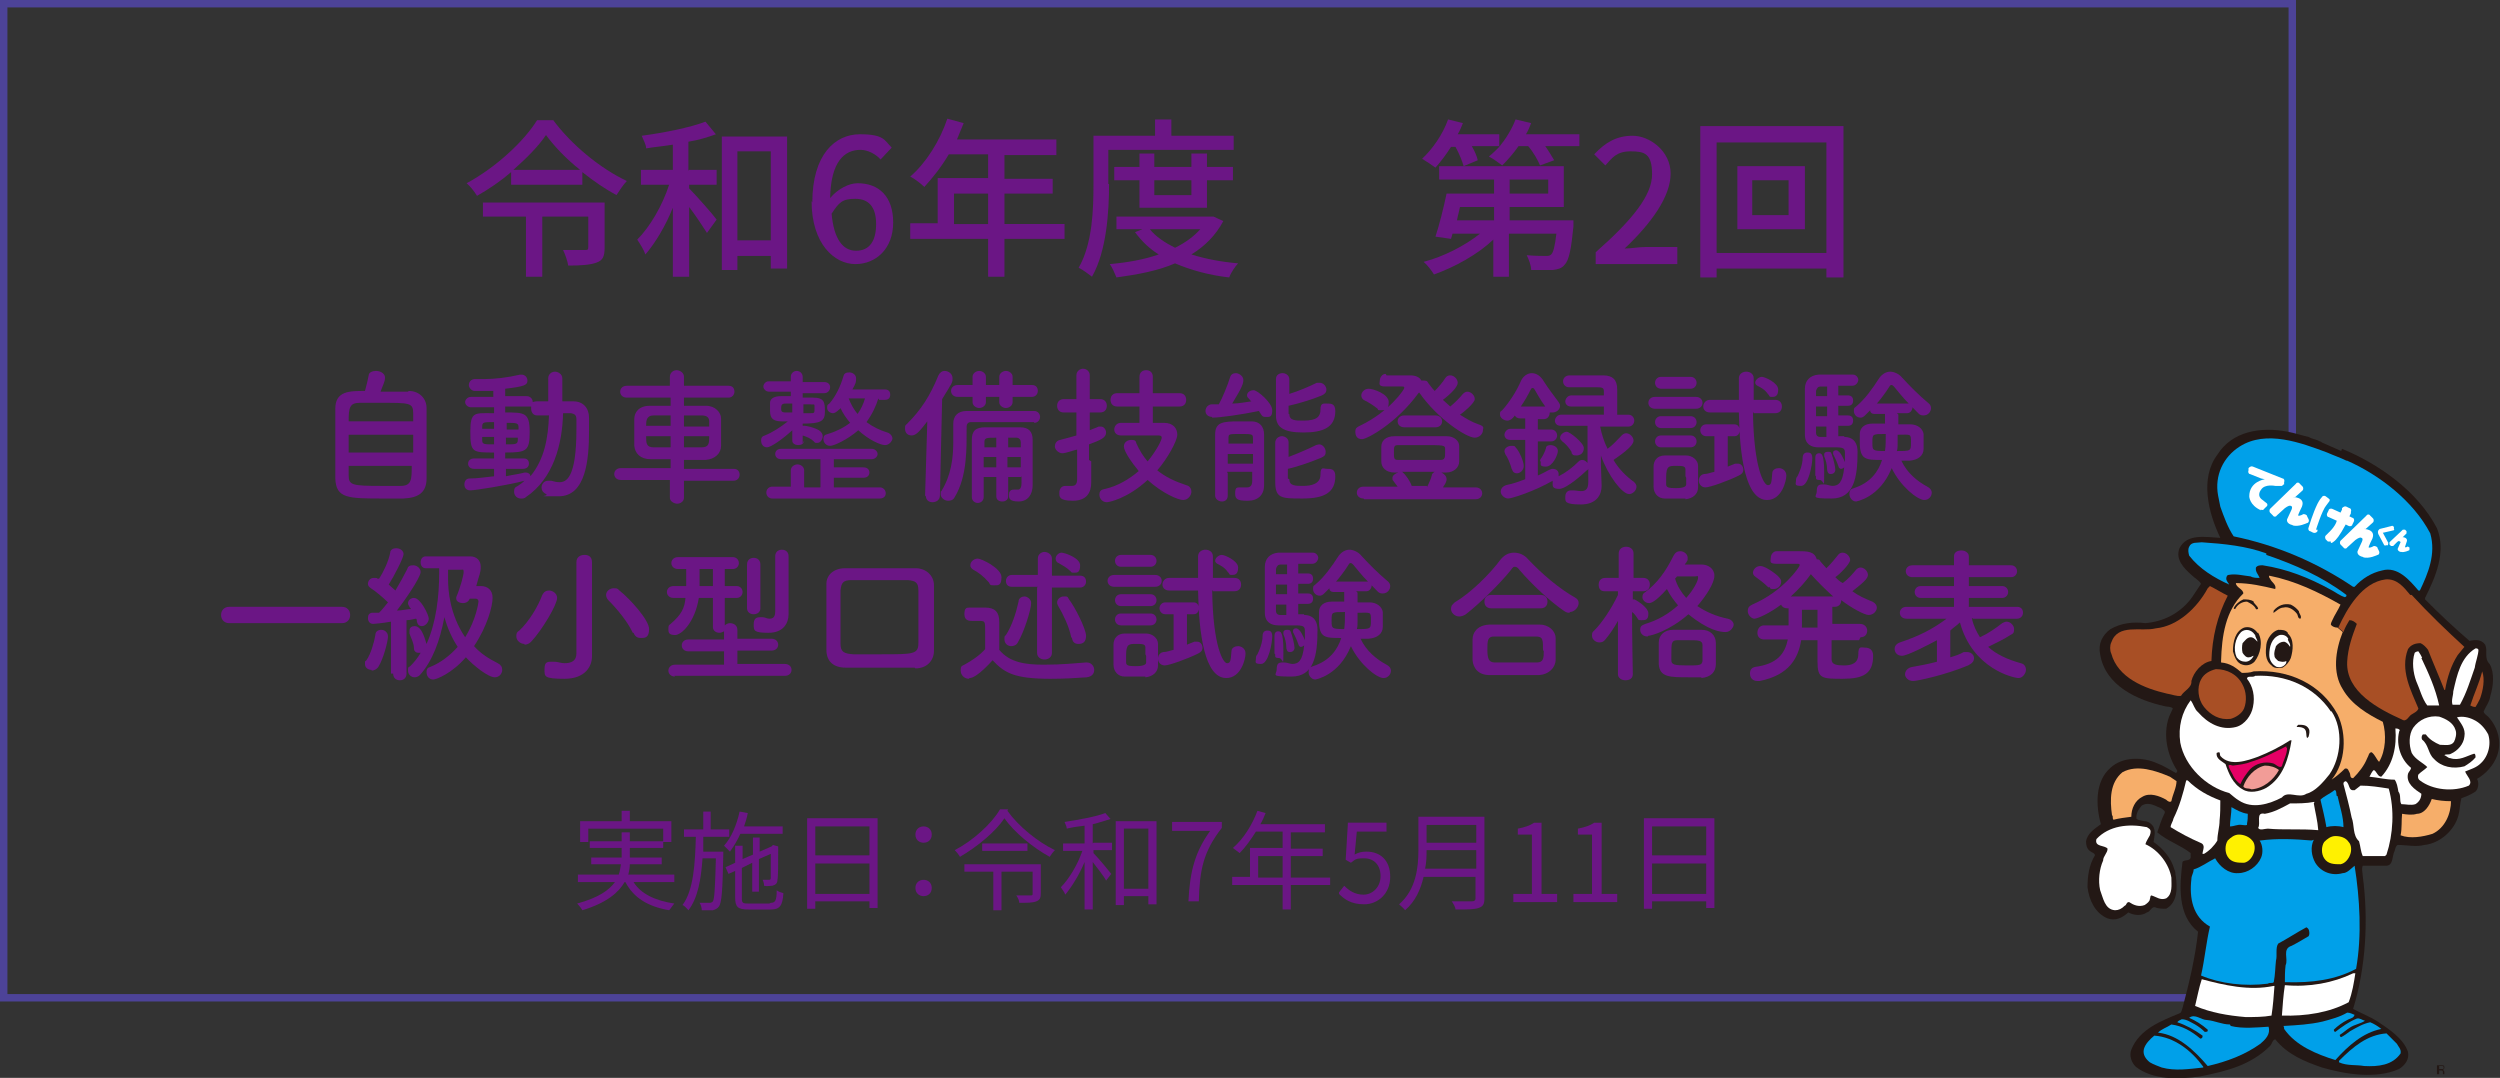 <?xml version="1.0" encoding="UTF-8"?>
<svg id="_レイヤー_2" xmlns="http://www.w3.org/2000/svg" version="1.1" viewBox="0 0 337 145.3">
  <rect x="0" y="0" width="337" height="145.3" fill="#333333" stroke="none"/>
  <!-- Generator: Adobe Illustrator 29.6.0, SVG Export Plug-In . SVG Version: 2.1.1 Build 91)  -->
  <defs>
    <style>
      .st0, .st1 {
        fill: none;
      }

      .st2 {
        fill: #f6ae6a;
      }

      .st3 {
        fill: #f29c97;
      }

      .st4 {
        fill: #a84f25;
      }

      .st5 {
        fill: #6b1685;
      }

      .st6 {
        fill: #4d4398;
      }

      .st1 {
        stroke: #231815;
        stroke-width: 0px;
      }

      .st7 {
        fill: #231815;
      }

      .st8 {
        fill: #e50065;
      }

      .st9 {
        fill: #fff;
      }

      .st10 {
        fill: #00a0e9;
      }

      .st11 {
        fill: #fff100;
      }
    </style>
  </defs>
  <g id="_テキスト">
    <path class="st5" d="M55.1,52.7c1.4,0,2.4,1,2.4,2.3,0,1.3,0,3.3,0,5.2s0,3.3,0,4.3c0,1.9-1.1,2.6-3.1,2.7-.8,0-1.8,0-2.7,0-4.8,0-6.4,0-6.5-2.7,0-1.2,0-2.9,0-4.6s0-3.5,0-4.8c0-2.4,1.9-2.4,4-2.4.2-.7.4-1.6.5-2.1,0-.4.5-.6,1-.6s1.2.3,1.2.9-.3,1-.6,1.9c1.4,0,2.9,0,3.7,0ZM55.7,58.6h-8.7v2.4h8.7v-2.4ZM55.7,56.9c0-.5,0-.9,0-1.2,0-1.4-.5-1.4-4.2-1.4s-2.3,0-3,0c-1.4,0-1.5.7-1.5,2.5h8.7ZM47,62.7c0,.5,0,1,0,1.4,0,1.3.5,1.4,4.4,1.4s2,0,2.6,0c1.5,0,1.5-.9,1.5-2.7,0,0-8.7,0-8.7,0Z"/>
    <path class="st5" d="M66.6,63.2h-2.7c0,0,0,0,0,0-.5,0-.8-.3-.8-.7s.3-.7.8-.7h2.7v-.8c-2.9,0-3.2,0-3.2-2.8s.6-2.5,3.2-2.5v-.8h-3.1c-.5,0-.8-.4-.8-.7s.3-.7.8-.7h3s0-.8,0-.8c-1.1,0-2.1,0-2.5,0s-.8-.4-.8-.8.3-.8.8-.8h0c.4,0,.8,0,1.2,0,1.5,0,3.2-.2,4.9-.6,0,0,.1,0,.2,0,.5,0,.8.4.8.8,0,.6-.4.8-3,1.1v1s2.9,0,2.9,0c.5,0,.8.4.8.7s0,0,0,.1c.1,0,.3-.1.5-.1.5,0,1.1,0,1.6,0v-3.1c0-.6.5-.9.9-.9s1,.3,1,.9v3.1c.5,0,1,0,1.5,0,1.3,0,2.1.9,2.1,2.2,0,.6,0,1.2,0,1.8,0,3.8-.4,8.8-4.1,8.8s-1.1,0-1.7-.3c-.4-.2-.6-.5-.6-.9s.3-.9.9-.9.2,0,.4,0c.4.1.7.2,1.1.2.9,0,2.3-.5,2.3-7.1s0-.9,0-1.4c0-.6-.3-.7-.7-.8-.3,0-.7,0-1.1,0-.1,4.2-1.3,8.8-5,11.3-.2.2-.4.2-.7.2-.5,0-.9-.4-.9-.9s.1-.6.5-.8c.3-.2.6-.4.9-.7-2.2.6-6.7,1.3-7.3,1.3s-.8-.4-.8-.8.2-.8.7-.8c1.1,0,2.2-.2,3.3-.3v-1.2ZM66.6,58.9h-1.6c0,.1,0,.3,0,.4,0,.6.2.6,1.6.6v-1ZM66.6,56.9c-1.5,0-1.6,0-1.6.7v.2h1.6v-.9ZM68.2,63.2v1c.9-.2,1.8-.3,2.5-.5,0,0,.1,0,.2,0,.3,0,.6.2.6.5,1.9-2.3,2.4-5.2,2.5-8.2-.6,0-1.1,0-1.6,0s-.8-.4-.8-.9,0-.2,0-.3c-.1,0-.3,0-.5,0h-3v.8c2.6,0,3.3,0,3.3,2.6s-.4,2.8-3.3,2.8v.8h2.5c0,0,0,0,0,0,.5,0,.7.3.7.7s-.3.7-.8.7c0,0-2.5,0-2.5,0ZM69.9,57.6c0-.6-.3-.6-1.6-.6v.9h1.6v-.3ZM68.2,58.9v1c1.3,0,1.6,0,1.6-.6,0-.1,0-.2,0-.3,0,0-1.7,0-1.7,0Z"/>
    <path class="st5" d="M92.2,64.7v2.4c0,.5-.5.8-.9.8s-1-.3-1-.8v-2.4s-6.6,0-6.6,0c-.6,0-.9-.4-.9-.8s.3-.8.9-.8h6.7s0-1.2,0-1.2c-.9,0-1.8,0-2.7,0-1.4,0-2.1-.8-2.2-1.8,0-.6,0-1.3,0-1.9s0-1.2,0-1.7c0-.9.6-1.8,2.1-1.8.7,0,1.7,0,2.8,0v-1.1h-5.9c-.6,0-.9-.4-.9-.8s.3-.8.9-.8h5.8s0-1.2,0-1.2c0-.6.5-.9.9-.9s1,.3,1,.9v1.2h6c.6,0,.8.4.8.8s-.3.8-.8.8h-6s0,1.1,0,1.1c1.1,0,2.1,0,3,0,1.2,0,2,.9,2,1.7,0,.5,0,1.1,0,1.7s0,1.5,0,2c0,1-.8,1.8-2.1,1.9-1,0-2,0-2.9,0v1.2h6.7c.6,0,.8.4.8.8s-.3.8-.8.8h-6.7ZM90.4,56c-.9,0-1.7,0-2.3,0-1,0-1,.8-1,1.4h3.3v-1.5ZM90.4,58.8h-3.3c0,.9,0,1.5,1,1.5.7,0,1.5,0,2.3,0,0,0,0-1.5,0-1.5ZM95.6,57.4c0-.2,0-.4,0-.6,0-.5-.3-.8-1-.8-.6,0-1.5,0-2.4,0v1.5h3.4ZM92.2,58.8v1.5c.8,0,1.7,0,2.4,0,1,0,1-.6,1-1.5h-3.4Z"/>
    <path class="st5" d="M108.4,59.4c0,.4-.4.6-.8.6s-.8-.2-.8-.6h0s0-1.4,0-1.4c-1.3,1.2-2.9,2.3-3.4,2.3s-.8-.4-.8-.9.2-.6.5-.7c1-.4,2.1-1.1,3.1-1.9h-.8c-1.6,0-1.6-.8-1.6-1.7s0-.5,0-.8c0-.6.6-.9,1.5-.9.4,0,.9,0,1.3,0v-.6h-2.9c-.5,0-.8-.4-.8-.7s.3-.7.7-.7h3s0-.6,0-.6c0-.5.4-.8.8-.8s.8.3.8.8v.7h2.9s0,0,0,0c.5,0,.8.3.8.7s-.3.8-.8.8h-2.9s0,.6,0,.6c.5,0,1,0,1.4,0,1.5,0,1.6.6,1.6,1.9s-.6,1.6-3,1.6v.3c0,0,.2,0,.3,0,.2,0,1.2.2,1.9.6.3.2.5.5.5.8,0,.4-.3.9-.7.9s-.3,0-.5-.2c-.4-.4-.9-.6-1.5-.8v1.1s0,0,0,0h0ZM104.1,67.2c-.5,0-.8-.4-.8-.8s.3-.8.8-.8h2.5s0-2.2,0-2.2c0-.5.5-.8.9-.8s.9.3.9.8v2.3h2.2v-3.8h-5.3c-.5,0-.8-.3-.8-.7s.3-.7.8-.7h12.2c.5,0,.8.4.8.7s-.3.7-.8.7h-5.1s0,1.1,0,1.1h4c.5,0,.8.3.8.7s-.3.7-.8.7h-4s0,1.3,0,1.3h6.2c.5,0,.8.4.8.8s-.3.7-.8.7c0,0-14.4,0-14.4,0ZM106.8,54.4c-.4,0-.7,0-.9,0-.5,0-.6.2-.6.6s0,.6.6.6h.9v-1.2ZM108.3,54.5v1.2c.4,0,.7,0,.9,0,.6,0,.6,0,.6-.7s0-.4-.6-.5h-.9ZM118.4,53.7c-.3,1-.8,2.1-1.6,3.2.8.6,1.8,1.1,2.8,1.4.4.1.7.5.7.8s-.4.9-1,.9-2.2-.7-3.6-2c-1.5,1.3-3.3,2.1-3.8,2.1s-.9-.4-.9-.9.2-.6.6-.7c1.3-.4,2.2-.9,3-1.5-.5-.6-1-1.3-1.3-2,0,.1-.2.2-.3.3-.2.2-.5.4-.7.4-.4,0-.8-.3-.8-.7s0-.4.3-.6c.8-.9,1.5-2.3,1.9-3.7.1-.4.4-.5.8-.5s.9.3.9.8,0,.6-.5,1.5h4.4c.5,0,.7.3.7.7s-.2.7-.7.7c0,0-.8,0-.8,0ZM114.4,53.7c.3.8.7,1.5,1.2,2.1.5-.7.8-1.4,1-2.1h-2.2Z"/>
    <path class="st5" d="M124.7,66.9l.3-10.1c-1,1.3-1.5,1.9-2.1,1.9s-.9-.4-.9-.9,0-.4.3-.7c1.9-1.9,3.1-3.8,4.2-6.5.2-.4.5-.6.8-.6.6,0,1.1.4,1.1,1s0,.5-1.4,2.8l-.3,13c0,.6-.5.9-1,.9s-.9-.3-.9-.9h0ZM139.4,56.9c-1.2,0-2.6,0-4.2,0s-3,0-4.3,0c-.4,0-.6.2-.6.7,0,2.8.1,6.6-1.6,9.4-.2.4-.5.5-.9.5-.5,0-1-.4-1-.9s0-.3.1-.4c1.3-2.1,1.6-4.4,1.6-6.6s0-1.7,0-2.5h0c0-1,.6-1.7,1.8-1.7,1.9,0,4.2,0,6.3,0s2,0,2.8,0c.5,0,.8.4.8.8s-.3.8-.8.8h0ZM136.5,53.6v.6c0,.5-.5.8-.9.8s-.9-.3-.9-.8v-.7h-1.8v.7c0,.5-.5.8-.9.8s-.9-.3-.9-.8v-.7h-2c-.6,0-.9-.4-.9-.8s.3-.8.9-.8h2s0-1.1,0-1.1c0-.5.5-.8.9-.8s.9.3.9.8v1.1h1.8v-1.1c0-.5.5-.8.9-.8s.9.3.9.8v1.1h2.6c.6,0,.8.4.8.8s-.3.8-.8.8h-2.6s0,0,0,0ZM137.6,64.3h-1.7v2.6c0,.5-.4.7-.8.7s-.8-.2-.8-.7v-2.6h-1.7c0,.9,0,1.8,0,2.7h0c0,.5-.4.8-.8.8s-.8-.3-.8-.8c0-1.1,0-2.2,0-3.3s0-3.1,0-4.4c0-1.2.5-1.7,1.8-1.7,1.1,0,1.9,0,2.8,0s1.2,0,1.9,0c1.2,0,1.7.6,1.7,1.7,0,.5,0,1.5,0,2.4,0,1.6,0,2.9,0,3.7h0c0,1.2-.6,2.2-1.9,2.2s-1.3-.5-1.3-.9.2-.7.6-.7.1,0,.2,0c.1,0,.2,0,.4,0,.3,0,.5-.2.5-1v-.8h0ZM134.3,61.6h-1.7v1.4h1.7v-1.4ZM134.3,59c-1.3,0-1.6,0-1.6.6v.7h1.6v-1.3ZM137.6,60.3c0-.3,0-.5,0-.7,0-.3-.2-.6-.6-.6-.4,0-.8,0-1.1,0v1.3h1.7ZM135.8,61.6v1.4h1.8c0-.4,0-.9,0-1.4h-1.7,0Z"/>
    <path class="st5" d="M147.1,62.2c0,.3,0,2.1,0,2.8h0c0,1.4-.6,2.5-2.5,2.5s-1.8-.6-1.8-1.1.3-.9.8-.9.1,0,.2,0c.2,0,.5,0,.7,0,.4,0,.7-.2.7-.9,0-.5,0-2.1,0-4-.2,0-1.5.5-2,.5s-1-.5-1-.9.2-.8.7-.9c.8-.2,1.5-.4,2.2-.6v-3.1h-1.7c-.6,0-.9-.4-.9-.9s.3-.9.9-.9h1.7v-3.2c0-.6.5-.9.9-.9s.9.3.9.9v3.2h1.4c.6,0,.9.4.9.9s-.3.9-.9.9h-1.4v2.4c.4-.2.8-.3,1.2-.5.1,0,.2,0,.3,0,.4,0,.7.4.7.8,0,.7-.7,1-2.3,1.6v2.1h0ZM155.4,54.8v2.2h1.5c1.3,0,1.8.8,1.8,1.6s-1.3,3.2-2.7,4.8c1.1.9,2.4,1.5,3.9,2,.5.1.7.5.7.9s-.4,1.1-1.1,1.1-2.8-.9-4.8-2.7c-2.7,2.5-5.2,3-5.5,3-.6,0-1-.5-1-1s.2-.7.8-.8c1.7-.4,3.2-1.3,4.5-2.4-1-1.2-2-2.7-2-3.3s.5-.9,1-.9.6.1.7.5c.4.9.9,1.7,1.5,2.4,1.3-1.6,1.9-2.9,1.9-3.2s-.3-.3-.5-.3h-.8c-1.3,0-2.6,0-4.2,0h0c-.6,0-.9-.4-.9-.8s.3-.9.9-.9c.9,0,1.7,0,2.5,0v-2.2h-3c-.6,0-.9-.4-.9-.9s.3-.9.9-.9h3v-2.2c0-.6.4-.9.9-.9s.9.3.9.9v2.2h3.6c.6,0,.9.4.9.9s-.3.9-.9.9c0,0-3.7,0-3.7,0Z"/>
    <path class="st5" d="M163.4,56.2c-.6,0-.9-.4-.9-.8s.3-.9.9-.9.6,0,.9,0c.5-.9,1.2-2.6,1.5-3.6.1-.4.4-.6.8-.6s1,.4,1,.9-.1.9-1.5,3.2c.9,0,1.8-.2,2.6-.3-.1,0-.2-.2-.3-.3-.2-.2-.3-.3-.3-.5,0-.4.4-.7.9-.7s2.5,1.7,2.5,2.7-.4.9-.9.9-.5-.2-.9-.8c-2.4.5-5.3.9-6.3.9ZM165.5,63.8c0,1.1,0,2.2,0,3h0c0,.6-.4.8-.8.8s-.9-.3-.9-.8c0-1.1,0-2.6,0-4.1s0-3,0-4.1c0-1.7,1-1.8,3.3-1.8s1.3,0,1.6,0c1.1,0,1.7.7,1.7,1.8,0,.3,0,3.4,0,4.1,0,.3,0,.9,0,1.4v1.3c0,1.3-.8,2.1-2.2,2.1s-1.7-.2-1.7-1,.2-.8.7-.8.1,0,.2,0c.3,0,.5,0,.7,0,.4,0,.7-.2.7-.9,0-.3,0-.7,0-1.2h-3.4,0ZM165.5,61.2v1.3h3.4c0-.4,0-.9,0-1.3h-3.4ZM168.9,59.8c0-.3,0-.5,0-.7,0-.6-.1-.6-1.7-.6s-1.6,0-1.6.6c0,.2,0,.5,0,.7h3.4ZM173.8,55.8c0,.9.8.9,1.9.9,1.9,0,2.3-.6,2.3-1.5s.4-.8.9-.8,1.1,0,1.1,1c0,2.2-1.6,2.9-4.3,2.9s-3.7-.7-3.7-2.3,0-3.9,0-4.9c0-.6.5-.8.9-.8s.9.3.9.8h0c0,.5,0,1.2,0,2,1.3-.4,2.7-1,3.7-1.5.1,0,.3,0,.4,0,.5,0,.9.5.9.9s-.2.6-.6.8c-1.2.5-3.1,1.1-4.5,1.4v1.1ZM173.8,64.6c0,.9.8.9,1.9.9s2.3-.3,2.3-1.5.4-.8.9-.8,1.1,0,1.1,1c0,2.2-1.5,3-4.4,3s-3.7,0-3.7-2.3,0-4.1,0-5.2c0-.6.5-.9.9-.9s.9.3.9.8h0c0,.5,0,1.2,0,2,1.3-.5,2.7-1.1,3.7-1.6.1,0,.3-.1.4-.1.5,0,.9.5.9,1s-.2.6-.6.8c-1.2.5-3.1,1.2-4.5,1.5v1.3h0Z"/>
    <path class="st5" d="M186.9,50.6h3.2c.8,0,1.3.3,1.5.7.1,0,.2,0,.3,0,.2,0,.5,0,.6.3.3.4.6.8.9,1.1.5-.5,1.1-1.2,1.4-1.7.2-.3.4-.4.7-.4.5,0,1,.5,1,1s-.8,1.4-2,2.3c.3.3.7.6,1,.9.6-.5,1.3-1.2,1.7-1.7.2-.2.4-.3.6-.3.5,0,1,.5,1,1s-1.5,1.8-2,2.1c.8.5,1.6,1,2.5,1.3s.6.5.6.8c0,.5-.5,1-1.1,1-1.1,0-5-2.5-7.5-6.1,0,0,0,0-.1.1-2.9,4-6.9,6.2-7.6,6.2s-.9-.5-.9-1,.2-.6.6-.8c4-1.9,6-4.9,6-5.1s-.1-.2-.3-.2c-.7,0-1.1,0-2.2,0s-.8-.4-.8-.8.3-.9.8-.9h0ZM183.8,67.2c-.6,0-.9-.4-.9-.8s.3-.8.9-.8h4.6c-.2-.3-.4-.5-.6-.8-.1-.1-.1-.2-.1-.4,0-.3.4-.6.8-.7h-.5c-1.2,0-1.8-.7-1.8-1.5,0-.3,0-.6,0-1s0-.7,0-1c0-.7.5-1.4,1.8-1.4,1.2,0,2.3,0,3.5,0s2.3,0,3.5,0c1.1,0,1.7.7,1.7,1.3,0,.3,0,.6,0,1s0,.8,0,1.1c0,.8-.7,1.5-1.8,1.5h-.6c.4.2.7.5.7.9s-.3.8-.5,1.1h4.4c.6,0,.9.4.9.8s-.3.8-.9.8h-15,0ZM185.7,55.1c-.6-.5-1.3-.9-1.7-1.1-.3-.1-.5-.4-.5-.7,0-.4.4-.9,1-.9s2.7.7,2.7,1.8-.5,1.1-1,1.1-.4,0-.5-.2ZM194.8,61.1c0-.2,0-.5,0-.6,0-.5-.2-.5-3-.5s-2.3,0-3.3,0c-.6,0-.6.2-.6,1s0,1,.6,1c.8,0,1.8,0,2.8,0s2,0,2.9,0c.6,0,.6-.4.6-1ZM189.3,57.6c-.6,0-.9-.4-.9-.8s.3-.8.9-.8h4.2c.6,0,.9.4.9.8s-.3.8-.9.8h-4.2ZM192.4,65.6c.2-.5.5-1,.6-1.5,0-.2.2-.4.4-.5-.9,0-1.7,0-2.6,0s-1.3,0-1.9,0c0,0,.2,0,.2.1.4.3,1,1.2,1.2,1.8h2,0Z"/>
    <path class="st5" d="M214.1,63.2c0,0-.1.2-.2.2-.3.3-2.7,2.5-3.7,2.5s-.9-.4-.9-.9,0-.2,0-.2c-2.4,1.4-5.5,2.4-6,2.4s-1-.5-1-.9.2-.7.7-.9c1-.2,1.8-.5,2.6-.8v-5.3h-2c-.6,0-.8-.4-.8-.7s.3-.8.8-.8h2v-1.4h-.7c-.4,0-.6-.2-.7-.4-.4.6-.8.7-1,.7-.5,0-1-.4-1-.8s0-.4.3-.6c.9-1,1.9-2.5,2.5-3.9.3-.7.9-1.1,1.5-1.1s1.2.4,1.6,1.1c.5.8,1.4,2,2,2.8.1.2.2.3.2.5,0,.5-.5.9-1,.9s-.2,0-.4,0h0c0,.5-.3.9-.8.9h-.8v1.4h1.8c.5,0,.8.4.8.8s-.3.8-.8.8h-1.8v4.6c.5-.2,1-.5,1.4-.7.2-.1.4-.2.6-.2.5,0,.8.3.8.7s0,.2,0,.3c1-.5,1.9-1.2,2.7-2,.2-.2.4-.2.5-.2.3,0,.5.2.7.4v-5h-3.6c-.6,0-.8-.4-.8-.7s.3-.8.8-.8h5.8c0-.3,0-.7,0-1.1h-4.4c-.6,0-.8-.4-.8-.7s.3-.8.8-.8h4.4v-.5c0-.6-.2-.6-1.3-.6h-3.4c-.5,0-.8-.4-.8-.8s.3-.8.9-.8c1,0,3.6,0,4.5,0,1.3,0,1.9.6,1.9,1.9s0,2.3,0,3.4h1.5c.5,0,.8.4.8.8s-.3.8-.8.8h-3.8c.2,1,.5,2,1,3,.7-.5,1.4-1.3,1.9-1.8.2-.2.4-.3.6-.3.5,0,1,.5,1,1,0,.8-2,2.1-2.7,2.6.7,1.2,1.7,2.2,2.8,3,.2.2.3.4.3.6,0,.5-.5,1-1,1-.9,0-2.8-2.4-3.8-5.2v1.2s.1,2.9.1,2.9h0c0,1.1-.6,2.5-2.8,2.5s-2.1-.4-2.1-1,.3-.9.8-.9.1,0,.2,0c.4,0,.8.1,1.1.1.6,0,1-.2,1-1.2v-1.6h0ZM203.8,63.3c-.2-.8-.6-1.7-.9-2.1,0-.1-.1-.2-.1-.4,0-.4.5-.7.9-.7s.5,0,.6.2c.5.5,1.1,1.9,1.1,2.5s-.5,1-.9,1-.6-.2-.7-.6h0ZM208.3,54.8c-.6-.8-1.2-1.9-1.5-2.4,0,0-.1-.1-.2-.1s-.1,0-.2.1c-.4.8-.9,1.7-1.4,2.4h3.2ZM207.6,62.2c0-.1,0-.3.2-.5.2-.3.5-.9.6-1.3,0-.3.3-.4.6-.4.5,0,1,.3,1,.8s-.7,2.1-1.6,2.1-.7-.3-.7-.7ZM211.9,61c-.4-.7-.9-1.2-1.3-1.5-.2-.2-.3-.3-.3-.5,0-.4.5-.8.9-.8s2.3,1.5,2.3,2.2-.5,1-1,1-.5-.1-.7-.4Z"/>
    <path class="st5" d="M223.1,55.1c-.6,0-.9-.4-.9-.8s.3-.8.9-.8h5.5c.6,0,.9.4.9.8s-.3.8-.9.8h-5.5ZM227.2,67.2c-.4,0-.9,0-1.4,0s-1,0-1.4,0c-.9,0-1.5-.7-1.5-1.6,0-.5,0-1,0-1.4s0-.9,0-1.3c0-.8.5-1.5,1.5-1.5.4,0,.8,0,1.3,0s1.1,0,1.6,0c.8,0,1.6.6,1.6,1.4,0,.5,0,1,0,1.5s0,1,0,1.4c0,.9-.7,1.5-1.7,1.6h0ZM223.9,52.4c-.5,0-.8-.4-.8-.8s.3-.8.8-.8h4c.5,0,.8.4.8.8s-.3.8-.8.8h-4ZM223.9,57.7c-.5,0-.8-.4-.8-.8s.3-.8.8-.8h4c.5,0,.8.4.8.8s-.3.8-.8.8h-4ZM223.9,60.3c-.5,0-.8-.4-.8-.8s.3-.8.8-.8h4c.5,0,.8.4.8.8s-.3.8-.8.8h-4ZM227.2,64.2c0-.3,0-.7,0-.9,0-.5-.4-.5-1.3-.5s-1.3,0-1.3,1.5,0,.7,0,1c0,.4.3.5,1.3.5s1.4-.2,1.4-.5c0-.3,0-.6,0-.9ZM231.1,58.8h-1.1c-.5,0-.8-.4-.8-.8s.3-.8.8-.8h3.8c.5,0,.7.4.7.8s-.2.8-.7.8h-.9v4.1c.3-.1.7-.3,1-.4.1,0,.3,0,.4,0,.4,0,.7.4.7.8s-.2.6-.6.8c-1.4.7-3.9,1.6-4.5,1.6s-.9-.5-.9-.9.2-.8.7-.9c.5,0,.9-.2,1.4-.3,0,0,0-4.6,0-4.6ZM236.3,55.5c.1,7.7,1.5,9.9,2,9.9s.5-.4.6-1.6c0-.5.5-.7.9-.7s1,.3,1,1-.6,3.3-2.6,3.3c-2.9,0-3.7-5.9-3.8-11.8h-3.9c-.6,0-.9-.4-.9-.8s.3-.9.9-.9h3.9c0-1,0-1.9,0-2.9h0c0-.6.5-.9,1-.9s1,.3,1,.9h0c0,.9,0,1.9,0,2.9h2.9c.6,0,.9.4.9.9s-.3.9-.9.9h-2.9ZM238.3,53.1c-.4-.6-1-.9-1.4-1.1-.2-.1-.3-.3-.3-.4,0-.4.5-.8.9-.8s2.2.8,2.2,1.7-.4,1-.8,1-.3,0-.5-.3Z"/>
    <path class="st5" d="M242.1,64.8c0-.2,0-.4.2-.6.2-.4.7-1.5.7-2.5,0-.5.3-.7.6-.7s.7,0,.7.8-.5,3.7-1.5,3.7-.7-.3-.7-.7ZM248.6,58.9c.3,0,1.8,0,1.8,2,0,3.5-.5,6.3-3.5,6.3s-2-.2-2-1,.3-.9.8-.9.1,0,.2,0c.4,0,.8.2,1.1.2.8,0,1.4-.4,1.6-2.5-.1.1-.3.2-.4.2s-.3,0-.4-.4c-.2-.6-.5-1.2-.7-1.6,0,0,0-.1,0-.2,0-.2.2-.3.4-.3.6,0,1.1,1.4,1.2,1.6,0-.4,0-.8,0-1.1,0-.8-.1-.9-1.5-.9s-1.4,0-2.1,0c-.9,0-1.8-.4-1.8-1.7,0-.8,0-2,0-3.2s0-2.4,0-3c0-1.1.7-1.8,1.8-1.9.6,0,1.7,0,2.8,0s1.5,0,1.9,0c.4,0,.7.4.7.7s-.3.8-.8.8h-1.9v1.3h1.3c.5,0,.7.3.7.7s-.2.7-.7.7h-1.3v1.3h1.3c.5,0,.7.3.7.7s-.2.7-.7.7h-1.3v1.4h.8,0ZM244.7,64.1h0c0-.4,0-.7,0-1,0-.6,0-1.2,0-1.4h0c0-.4.2-.6.5-.6s.7,0,.7,2.6,0,1-.6,1-.5-.2-.5-.5ZM246.3,52.1c-.4,0-.7,0-.9,0-.3,0-.5.2-.6.6,0,.2,0,.4,0,.7h1.5v-1.3ZM246.3,54.8h-1.5v1.3h1.5v-1.3ZM246.3,57.5h-1.5c0,.3,0,.5,0,.8,0,.4.2.6.6.6h.8s0-1.4,0-1.4ZM246.3,63.4c0-.8-.2-1.4-.4-1.9,0,0,0-.1,0-.2,0-.3.2-.4.5-.4s.4,0,.5.3c.2.5.5,1.7.5,2.1s-.3.6-.6.6-.4-.1-.5-.5h0ZM255.9,55.9v1.3c.6,0,1.1,0,1.6,0,1,0,1.7.6,1.8,1.3,0,.3,0,.7,0,1.1s0,.7,0,.9c0,.9-.7,1.5-1.9,1.6-.3,0-.7,0-1.1,0,.8,1.7,2.2,2.8,3.5,3.5.4.2.6.5.6.8,0,.5-.4,1-1,1-.9,0-3.2-1.8-4.4-4.3-1.6,4-4.8,4.5-4.8,4.5-.5,0-.9-.5-.9-1s.2-.7.6-.8c2.2-.7,3.3-2.2,3.8-3.8-2.2,0-3,0-3-2.4s0-.8,0-1.1c0-.8.6-1.4,1.7-1.4.5,0,1.1,0,1.7,0v-1.3h-1.4c-.4,0-.6-.2-.6-.5l-.7.7c-.2.2-.4.3-.6.3-.5,0-.9-.4-.9-.9s.1-.4.3-.6c1.2-1,2.2-2.4,3.1-3.8.4-.6,1-.9,1.5-.9s1.2.3,1.6.8c1.1,1.2,2.3,2.4,3.5,3.4.3.2.4.5.4.7,0,.5-.4,1-1,1s-.6-.2-1.5-1.1h0c0,.4-.3.8-.7.8h-1.4ZM252.4,59.7c0,1,0,1.1,1.7,1.1.1-.8.1-1.1.1-2.3-1.8,0-1.8,0-1.8,1.1ZM257.3,54.4c-.8-.8-1.5-1.7-2-2.3,0,0-.2-.2-.3-.2s-.2,0-.3.2c-.5.8-1.1,1.6-1.7,2.3h4.3ZM255.8,59.8c0,.3,0,.7-.1,1,1.9,0,1.9,0,1.9-1.2s0-1-1.8-1c0,.6,0,1.1,0,1.3h0Z"/>
    <path class="st5" d="M30.9,84c-.7,0-1.1-.5-1.1-1.1s.4-1.1,1.1-1.1h15.2c.7,0,1.1.5,1.1,1.1s-.4,1.1-1.1,1.1c0,0-15.2,0-15.2,0Z"/>
    <path class="st5" d="M50.1,90.3c-.5,0-.9-.3-.9-.8s0-.3.2-.5c.6-.9,1-2.3,1.2-3.4,0-.5.4-.7.8-.7s.9.3.9.9-.6,3-1.3,4.1c-.2.3-.6.5-.9.5ZM52.7,90.8v-7c-1.1.2-2.3.3-2.4.3-.5,0-.7-.4-.7-.8s.2-.7.6-.7c.3,0,.6,0,.9,0,.4-.4.8-.9,1.2-1.4-.7-.7-1.8-1.6-2.3-1.9-.3-.2-.4-.4-.4-.6,0-.4.3-.8.8-.8s.3,0,.5.1c0,0,.1,0,.2,0,.6-.9,1.3-2.4,1.5-3.5,0-.4.4-.6.8-.6.5,0,1,.3,1,.8s-1.3,3-2,4.1c.3.3.6.5.9.8.6-1,1.2-2.1,1.6-2.9.1-.4.4-.5.8-.5.5,0,1,.4,1,.9,0,.8-2.4,4.2-3.2,5.2.7,0,1.4-.2,1.9-.2,0-.1-.2-.2-.2-.3-.1-.2-.2-.3-.2-.5,0-.4.4-.7.8-.7.9,0,2,2.3,2,2.8s-.5,1-.9,1-.6-.2-.7-.6c0-.1,0-.3-.1-.4-.3,0-.7.2-1.3.2v7.2c0,.6-.4.9-.9.9s-.9-.3-.9-.9c0,0,0,0,0,0ZM64.8,79c.9,0,1.6.5,1.6,1.6s-.7,3.8-2.5,6.5c.9,1,2,1.7,3.2,2.3.4.2.6.5.6.9,0,.5-.4,1-1,1-.9,0-2.9-1.6-3.9-2.7-1.9,2.2-4,3-4.4,3-.6,0-.9-.5-.9-1s.2-.6.5-.7c1.5-.6,2.7-1.6,3.7-2.7-.8-1.2-1.4-2.6-1.8-4-.6,3.2-1.6,5.9-3.3,7.8-.2.2-.5.3-.7.3-.5,0-.9-.4-.9-.9s0-.4.3-.6c.5-.5,1-1.1,1.4-1.8,0,0-.2,0-.3,0-.3,0-.6-.2-.6-.6,0-.7-.4-1.4-.6-2,0-.1,0-.2,0-.4,0-.4.3-.6.7-.6,1.1,0,1.5,2.3,1.6,2.4,1.3-2.9,1.7-6.4,1.7-9.6v-.6c-.7,0-1.3,0-1.8,0h0c-.5,0-.7-.4-.7-.8s.2-.8.7-.8c1.1,0,3,0,4.4,0h1.6c.8,0,1.4.5,1.4,1.4s-.2,1-.6,2.6h1,0ZM63.4,80.5c-.2.7-.7.8-1,.8-.4,0-.9-.2-.9-.6s0-.2,0-.2c.6-1.4,1-3,1-3.4s-.1-.3-.3-.3c-.4,0-1.1,0-1.8,0,0,.4,0,.8,0,1.3,0,1.4.2,4.7,2.3,7.8,1.5-2.4,1.8-4.7,1.8-4.8,0-.2-.1-.4-.4-.4,0,0-.8,0-.8,0Z"/>
    <path class="st5" d="M70.7,86.8c-.6,0-1.1-.5-1.1-1s.1-.6.4-.8c1.3-1.2,2.5-3.2,3.1-4.8.2-.4.5-.6.9-.6.5,0,1.1.4,1.1,1,0,.9-2,4.3-3.5,5.9-.3.3-.6.4-.9.4ZM79.8,88.5h0c0,1.3-.9,3-3.7,3s-2.7-.3-2.7-1.3.4-1,1-1,.2,0,.3,0c.5,0,.9.2,1.4.2.9,0,1.6-.3,1.6-1.3v-12.3c0-.7.5-1,1.1-1s1,.3,1,1v12.8s0,0,0,0ZM85.3,85.3c-.7-1.5-2.1-3.2-3.3-4.4-.2-.2-.3-.5-.3-.7,0-.5.5-.9,1-.9s.5,0,.8.3c1.5,1.2,4,4,4,5.2s-.6,1.2-1.1,1.2-.8-.2-1-.7Z"/>
    <path class="st5" d="M91,91.2c-.6,0-.9-.4-.9-.8s.3-.8.9-.8h6.6s0-1.8,0-1.8h-4.8c-.6,0-.9-.4-.9-.8s.3-.8.9-.8h4.8s0-1.1,0-1.1c-.2.1-.4.2-.6.2-.4,0-.9-.2-.9-.8v-3.9s-1.9,0-1.9,0c-.5,3.2-2.3,5-3.2,5s-.9-.4-.9-.8,0-.5.3-.7c1.4-1.2,1.9-2.1,2-3.5h-1.6c-.6,0-.9-.4-.9-.8s.3-.8.9-.8h1.7s0-.5,0-.5c0-.3,0-.6,0-.9s0-.6,0-.9h-1.1c-.6,0-.9-.4-.9-.8s.3-.8.9-.8h7.4c.5,0,.8.4.8.8s-.3.8-.8.8h-1.1v2.3s1.6,0,1.6,0h0c.5,0,.8.4.8.8s-.3.8-.8.8h-1.6v3.7c.2-.2.5-.3.7-.3.5,0,1,.3,1,.9v1.2h4.6c.6,0,.9.4.9.8s-.3.8-.9.8h-4.6s0,1.8,0,1.8h6.4c.6,0,.9.4.9.8s-.3.8-.9.8h-14.9,0ZM96.1,76.7h-1.8c0,.7,0,1.3,0,1.9v.4h1.8s0-2.3,0-2.3ZM100.7,76.1c0-.6.4-.9.9-.9s.9.3.9.9v5.9c0,.5-.4.8-.9.8s-.9-.3-.9-.8c0,0,0-5.9,0-5.9ZM106.3,82.8h0c0,1.2-.7,2.5-2.7,2.5s-2-.3-2-1.1.3-1,.9-1,.2,0,.3,0c.3,0,.6.2.9.2.5,0,.8-.2.8-1,0-.8,0-4.2,0-6.2v-1.2c0-.6.4-.9.9-.9s.9.3.9.9v7.7s0,0,0,0Z"/>
    <path class="st5" d="M123.3,90c-1.7,0-3.4,0-5.1,0s-2.8,0-4.2,0c-1.7,0-2.6-.9-2.6-2.4,0-1.3,0-2.7,0-4.1s0-3.2,0-4.8c0-1.2,1-2.1,2.5-2.1,1.6,0,3.2,0,4.9,0s3.1,0,4.7,0c1.2,0,2.4.9,2.4,2.3,0,1.5,0,3,0,4.5s0,2.9,0,4.3c0,1.4-1,2.4-2.5,2.4h0ZM123.8,83.8c0-1.5,0-2.9,0-4.2,0-1.1-.4-1.3-1.4-1.4-1.3,0-2.7,0-4,0s-2.5,0-3.6,0c-1.1,0-1.4.3-1.5,1.4,0,1.1,0,2.1,0,3.2s0,2.7,0,4c0,1.1.5,1.3,1.7,1.4,1.2,0,2.5,0,3.8,0,4.3,0,5,0,5-1.5,0-1,0-2,0-3Z"/>
    <path class="st5" d="M130.6,91.5c-.6,0-1.1-.5-1.1-1.1s.1-.6.5-.8c1.1-.6,2.1-1.3,2.8-2.1,0-.9,0-1.7,0-2.4,0-1.4,0-1.4-.9-1.4h-.8c-.4,0-1.1,0-1.1-.9s.3-.9.8-.9,1.4,0,2,0c1.3,0,1.9.6,1.9,1.9s0,2.5,0,3.8c1.4,1.7,3.5,2,6,2s4.2-.2,5.7-.3h.1c.6,0,1,.5,1,1s-.3.9-1,1c-1.3.1-3.1.2-4.9.2-4.9,0-6.2-.8-7.8-2.5-.1.1-2.1,2.4-3.1,2.4h0ZM133.2,78.4c-.6-.7-1.4-1.3-2-1.6-.3-.2-.4-.4-.4-.6,0-.5.5-.9,1-.9s3.2,1.3,3.2,2.5-.5,1.1-1,1.1-.5,0-.7-.4h0ZM136.3,87.1c-.5,0-.9-.4-.9-.9s0-.4.2-.6c.8-1.2,1.4-3.1,1.7-4.5,0-.5.5-.7.8-.7s.9.3.9.9c0,.8-.9,3.8-1.8,5.3-.2.4-.6.5-.9.5h0ZM139.9,79.1h-3.5s0,0,0,0c-.6,0-.8-.4-.8-.8s.3-.8.8-.8h3.5s0-2.2,0-2.2h0c0-.6.5-.9.9-.9s1,.3,1,.9h0s0,2.3,0,2.3h3.8c.6,0,.8.4.8.8s-.3.8-.8.8h-3.8s0,8.8,0,8.8c0,.6-.5.9-1,.9s-1-.3-1-.9v-8.8ZM144.3,77c-.5-.5-1.1-.8-1.6-1.1-.3-.1-.4-.4-.4-.6,0-.4.4-.8.8-.8s2.5.7,2.5,1.7-.4,1-.8,1-.3,0-.5-.2ZM144.4,85.9c-.3-1.5-1.1-3.1-1.8-4.3-.1-.2-.1-.3-.1-.4,0-.4.4-.8.9-.8s.5,0,.7.4c.8,1,2.3,4,2.3,4.9s-.5,1.1-1,1.1-.8-.2-.9-.8h0Z"/>
    <path class="st5" d="M150.2,79.1c-.6,0-.9-.4-.9-.8s.3-.8.9-.8h5.5c.6,0,.9.4.9.8s-.3.8-.9.8h-5.5ZM154.4,91.2c-.4,0-.9,0-1.4,0s-1,0-1.4,0c-.9,0-1.5-.7-1.5-1.6,0-.5,0-1,0-1.4s0-.9,0-1.3c0-.8.5-1.5,1.5-1.5.4,0,.8,0,1.3,0s1.1,0,1.6,0c.8,0,1.6.6,1.6,1.4,0,.5,0,1,0,1.5s0,1,0,1.4c0,.9-.7,1.5-1.7,1.6h0ZM151.1,76.4c-.5,0-.8-.4-.8-.8s.3-.8.8-.8h4c.5,0,.8.4.8.8s-.3.8-.8.8h-4ZM151.1,81.7c-.5,0-.8-.4-.8-.8s.3-.8.8-.8h4c.5,0,.8.4.8.8s-.3.8-.8.8h-4ZM151.1,84.3c-.5,0-.8-.4-.8-.8s.3-.8.8-.8h4c.5,0,.8.4.8.8s-.3.8-.8.8h-4ZM154.4,88.2c0-.3,0-.7,0-.9,0-.5-.4-.5-1.3-.5s-1.3,0-1.3,1.5,0,.7,0,1c0,.4.3.5,1.3.5s1.4-.2,1.4-.5c0-.3,0-.6,0-.9ZM158.2,82.8h-1.1c-.5,0-.8-.4-.8-.8s.3-.8.8-.8h3.8c.5,0,.7.4.7.8s-.2.8-.7.8h-.9v4.1c.3-.1.7-.3,1-.4.1,0,.3,0,.4,0,.4,0,.7.4.7.8s-.2.6-.6.8c-1.4.7-3.9,1.6-4.5,1.6s-.9-.5-.9-.9.2-.8.7-.9c.5,0,.9-.2,1.4-.3,0,0,0-4.6,0-4.6ZM163.4,79.5c.1,7.7,1.5,9.9,2,9.9s.5-.4.6-1.6c0-.5.5-.7.9-.7s1,.3,1,1-.6,3.3-2.6,3.3c-2.9,0-3.7-5.9-3.8-11.8h-3.9c-.6,0-.9-.4-.9-.8s.3-.9.9-.9h3.9c0-1,0-1.9,0-2.9h0c0-.6.5-.9,1-.9s1,.3,1,.9h0c0,.9,0,1.9,0,2.9h2.9c.6,0,.9.4.9.9s-.3.9-.9.9h-2.9ZM165.5,77.1c-.4-.6-1-.9-1.4-1.1-.2-.1-.3-.3-.3-.4,0-.4.5-.8.9-.8s2.2.8,2.2,1.7-.4,1-.8,1-.3,0-.5-.3Z"/>
    <path class="st5" d="M169.3,88.8c0-.2,0-.4.2-.6.2-.4.7-1.5.7-2.5,0-.5.3-.7.6-.7s.7,0,.7.8-.5,3.7-1.5,3.7-.7-.3-.7-.7ZM175.8,82.9c.3,0,1.8,0,1.8,2,0,3.5-.5,6.3-3.5,6.3s-2-.2-2-1,.3-.9.8-.9.1,0,.2,0c.4,0,.8.2,1.1.2.8,0,1.4-.4,1.6-2.5-.1.1-.3.2-.4.2s-.3,0-.4-.4c-.2-.6-.5-1.2-.7-1.6,0,0,0-.1,0-.2,0-.2.2-.3.4-.3.6,0,1.1,1.4,1.2,1.6,0-.4,0-.8,0-1.1,0-.8-.1-.9-1.5-.9s-1.4,0-2.1,0c-.9,0-1.8-.4-1.8-1.7,0-.8,0-2,0-3.2s0-2.4,0-3c0-1.1.7-1.8,1.8-1.9.6,0,1.7,0,2.8,0s1.5,0,1.9,0c.4,0,.7.4.7.7s-.3.8-.8.8h-1.9v1.3h1.3c.5,0,.7.3.7.7s-.2.7-.7.7h-1.3v1.3h1.3c.5,0,.7.3.7.7s-.2.7-.7.7h-1.3v1.4h.8,0ZM171.8,88.1h0c0-.4,0-.7,0-1,0-.6,0-1.2,0-1.4h0c0-.4.2-.6.5-.6s.7,0,.7,2.6,0,1-.6,1-.5-.2-.5-.5ZM173.5,76.1c-.4,0-.7,0-.9,0-.3,0-.5.2-.6.6,0,.2,0,.4,0,.7h1.5v-1.3ZM173.5,78.8h-1.5v1.3h1.5v-1.3ZM173.5,81.5h-1.5c0,.3,0,.5,0,.8,0,.4.2.6.6.6h.8v-1.4ZM173.4,87.4c0-.8-.2-1.4-.4-1.9,0,0,0-.1,0-.2,0-.3.2-.4.5-.4s.4,0,.5.3c.2.5.5,1.7.5,2.1s-.3.6-.6.6-.4-.1-.5-.5h0ZM183,79.9v1.3c.6,0,1.1,0,1.6,0,1,0,1.7.6,1.8,1.3,0,.3,0,.7,0,1.1s0,.7,0,.9c0,.9-.7,1.5-1.9,1.6-.3,0-.7,0-1.1,0,.8,1.7,2.2,2.8,3.5,3.5.4.2.6.5.6.8,0,.5-.4,1-1,1-.9,0-3.2-1.8-4.4-4.3-1.6,4-4.8,4.5-4.8,4.5-.5,0-.9-.5-.9-1s.2-.7.6-.8c2.2-.7,3.3-2.2,3.8-3.8-2.2,0-3,0-3-2.4s0-.8,0-1.1c0-.8.6-1.4,1.7-1.4.5,0,1.1,0,1.7,0v-1.3h-1.4c-.4,0-.6-.2-.6-.5l-.7.7c-.2.2-.4.3-.6.3-.5,0-.9-.4-.9-.9s.1-.4.3-.6c1.2-1,2.2-2.4,3.1-3.8.4-.6,1-.9,1.5-.9s1.2.3,1.6.8c1.1,1.2,2.3,2.4,3.5,3.4.3.2.4.5.4.7,0,.5-.4,1-1,1s-.6-.2-1.5-1.1h0c0,.4-.3.8-.7.8h-1.4ZM179.5,83.7c0,1,0,1.1,1.7,1.1.1-.8.1-1.1.1-2.3-1.8,0-1.8,0-1.8,1.1ZM184.4,78.4c-.8-.8-1.5-1.7-2-2.3,0,0-.2-.2-.3-.2s-.2,0-.3.2c-.5.8-1.1,1.6-1.7,2.3h4.3ZM183,83.8c0,.3,0,.7-.1,1,1.9,0,1.9,0,1.9-1.2s0-1-1.8-1c0,.6,0,1.1,0,1.3Z"/>
    <path class="st5" d="M211.6,82.6c-.2,0-.4,0-.7-.2-1.8-1.2-4.4-3.6-6.1-5.6-.2-.3-.4-.4-.6-.4s-.3.1-.5.4c-1.6,2-4.3,4.6-6.1,6-.3.2-.6.3-.9.3-.6,0-1.1-.5-1.1-1s.2-.6.5-.9c2.2-1.3,4.8-3.9,6.2-5.8.5-.6,1.1-.9,1.8-.9s1.4.3,1.9.9c1.9,2,4.1,3.9,6.4,5.2.3.2.4.4.4.7,0,.6-.6,1.2-1.2,1.2ZM207.7,91c-1.2,0-2.3,0-3.5,0s-2.2,0-3.4,0c-1.5,0-2.2-.9-2.3-2,0-.4,0-.8,0-1.2s0-1.1,0-1.6c0-.9.6-1.9,2.2-2,.8,0,1.9,0,2.9,0s2.7,0,4,0c1.2,0,2.1.9,2.1,1.8,0,.4,0,.9,0,1.4s0,1,0,1.5c0,1.1-.9,2-2.2,2.1ZM201,82c-.6,0-.9-.4-.9-.9s.3-.9.9-.9h6.7c.6,0,.9.4.9.9s-.3.9-.9.9h-6.7ZM208,87.7c0-1.5,0-1.9-1-1.9-.7,0-1.6,0-2.5,0s-2.2,0-3.1,0c-.9,0-.9.6-.9,1.8s.2,1.7,1,1.7c.9,0,1.8,0,2.8,0s2,0,2.9,0c.9,0,.9-.7.9-1.6Z"/>
    <path class="st5" d="M220.1,90.9c0,.6-.5.8-1,.8s-1-.3-1-.8h0s0-7.2,0-7.2c-.5.9-1.1,1.8-1.7,2.5-.2.3-.5.4-.8.4-.5,0-1-.4-1-.9s.1-.5.3-.7c1-1,2.3-2.9,3.2-4.8v-.5h-1.8s0,0,0,0c-.6,0-.8-.4-.8-.9s.3-.9.9-.9h1.8v-3.3c0,0,0,0,0,0,0-.6.5-.9,1-.9s1,.3,1,.9h0s0,1.5,0,3.3h1.3c.6,0,.9.4.9.9s-.3.9-.9.9h-1.4c0,.4,0,.7,0,1.1,0,0,.1,0,.2,0,.1,0,1.9,1,1.9,1.9s-.4.9-.9.9-.4,0-.6-.3c-.2-.3-.4-.6-.7-.8,0,3.1.1,8.3.1,8.3h0s0,0,0,0ZM222.1,85.8c-.6,0-1-.4-1-.9s.2-.6.7-.8c1.7-.5,3.2-1.4,4.4-2.5-.6-.7-1.1-1.4-1.5-2.2-1.6,1.8-2.2,1.9-2.4,1.9-.5,0-.9-.4-.9-.8s.1-.5.4-.7c1.6-1.2,2.7-2.7,3.8-4.9.2-.4.5-.6.9-.6.5,0,1,.4,1,.9s0,.3-.1.4c0,.2-.2.3-.3.5.7,0,1.5,0,2.3,0s1.7.5,1.7,1.5-1.1,2.7-2.3,4.1c1.2.8,2.6,1.4,4.1,1.7.5.1.8.5.8.8s-.4,1-1.1,1-2.3-.2-5-2.4c-2.5,2.2-5,2.9-5.4,2.9ZM229.4,91.3c-.5,0-1.1,0-1.8,0-2.5,0-3.9,0-4-1.8,0-.4,0-.9,0-1.3s0-1.2,0-1.6c0-1,.8-1.7,1.9-1.7.5,0,1.3,0,2,0s1.5,0,1.9,0c1.1,0,1.9.7,1.9,1.8,0,.5,0,1.1,0,1.7s0,.7,0,1.1c0,1.1-.7,1.8-2,1.9h0ZM229.5,87.9c0-.3,0-.6,0-.9,0-.7-.5-.7-2-.7s-1.1,0-1.4,0c-.8,0-.8.4-.8,1.9s0,.6,0,.8c0,.6.4.7,2.1.7s2,0,2.1-.6c0-.3,0-.8,0-1.2h0ZM226.1,77.6c0,.1-.2.3-.3.4.3,1,.8,1.8,1.5,2.6,1-1.1,1.6-2.3,1.6-2.7s-.1-.2-.4-.2h-2.5Z"/>
    <path class="st5" d="M250.6,86.3h-3.7c0,1.2,0,2.3,0,2.6,0,.7.7.8,1.7.8s1.9-.3,1.9-1.5.4-.9.9-.9,1.1.2,1.1,1.1c0,2.4-1.3,3.1-4.1,3.1s-3.4,0-3.4-2.3,0-1.5,0-2.9h-2.2c-.4,2.4-1.6,4.7-5.6,5.5-.1,0-.2,0-.3,0-.7,0-1-.5-1-1s.2-.8.7-.9c3-.4,4-1.8,4.4-3.7h-3.2c0,0,0,0,0,0-.6,0-.9-.4-.9-.9s.3-1,.9-1h3.3s0-2.3,0-2.3h-.2c-.4,0-.7-.2-.8-.5-1.6,1.2-3.2,1.9-3.6,1.9s-.9-.5-.9-1,.2-.7.6-.9c4.2-1.8,6.4-5.1,6.4-5.3s-.1-.2-.3-.2c-.7,0-1.7,0-2.8,0s-.8-.4-.8-.8.3-.9.8-.9h2.8c1.3,0,2.3,0,2.6,1.1.2,0,.4,0,.5.3.3.3.5.6.8.9.6-.6,1.2-1.3,1.5-1.7.2-.3.4-.4.7-.4.5,0,1,.5,1,1s-1.5,2-2,2.3c.3.3.6.6,1,.8.7-.5,1.4-1.3,1.8-1.8.2-.2.4-.3.6-.3.5,0,1,.5,1,1s-.7,1.1-2.1,2.2c.8.6,1.7,1,2.7,1.4.4.2.6.5.6.8,0,.5-.5,1-1.1,1s-2.4-1-3.7-2h0c0,.5-.3.9-.9.9h-.3c0,.6,0,1.4,0,2.3h3.7c.6,0,1,.4,1,.9s-.3.9-.9.9h0,0ZM238.4,79.2c-.6-.6-1.4-1.2-1.7-1.4-.3-.2-.4-.4-.4-.6,0-.4.4-.9,1-.9.8,0,2.5,1.4,2.5,1.5.2.2.3.4.3.6,0,.6-.5,1-1,1s-.4,0-.6-.3h0ZM247.1,80.4c-1.1-1-2.2-2.1-3-3-.7,1-1.6,2-2.7,3h5.7ZM245,84.5c0-.9,0-1.7,0-2.3h-2.1v1.9c0,.2,0,.3,0,.5h2.1Z"/>
    <path class="st5" d="M265.8,83.3c.2,1,.6,1.8,1.1,2.6,1.1-.5,2.1-1.2,3-1.9.2-.1.4-.2.6-.2.5,0,1,.5,1,1s-.1.6-.5.8c-.9.6-2,1.1-3,1.6,1.1,1,2.6,1.7,4.4,2.2.5.1.7.5.7.9s-.4,1.1-1,1.1-6.2-1.2-7.9-7.5c-.4.4-.9.7-1.3,1.1v3.6c.7-.2,1.3-.4,1.8-.7.2,0,.3,0,.5,0,.5,0,.9.4.9.8s-.2.7-.8,1c-3.1,1.3-6.9,2.1-7.4,2.1-.7,0-1.1-.5-1.1-.9s.3-.9,1-1c1.1-.2,2.2-.4,3.3-.7v-2.9c-1.1.6-4,2.1-4.7,2.1s-1-.5-1-.9.2-.7.7-.9c2.4-.8,4.3-1.7,6.3-3.2h-5.4c-.6,0-.9-.4-.9-.8s.3-.8.9-.8h6.4s0-1.2,0-1.2h-4.5c-.5,0-.8-.4-.8-.8s.3-.8.8-.8h4.5v-1.2h-5.6c-.6,0-.9-.4-.9-.8s.3-.8.9-.8h5.6v-1.2c0-.6.5-.8,1-.8s1,.3,1,.8v1.2h5.7c.5,0,.8.4.8.8s-.3.8-.8.8h-5.7s0,1.2,0,1.2h4.5c.5,0,.8.4.8.8s-.3.8-.8.8h-4.5s0,1.2,0,1.2h6.5c.6,0,.8.4.8.8s-.3.8-.8.8h-5.9s0,0,0,0Z"/>
    <path class="st6" d="M308.5,1v133H1V1h307.5M309.5,0H0v135h309.5V0h0Z"/>
    <path class="st7" d="M328.8,143.7h.4c.1,0,.2,0,.2.2s0,.2-.2.2h-.4v-.4M328.6,144.8h.2v-.5h.3c.2,0,.2.1.2.3s0,.1,0,.2h.2s0-.2,0-.3-.1-.2-.2-.3h0s.2,0,.2-.3-.1-.3-.4-.3h-.6v1.2h0Z"/>
    <path class="st1" d="M330.1,144.2c0,.6-.5,1-1,1s-1-.5-1-1,.5-1,1-1,1,.5,1,1Z"/>
    <path class="st7" d="M315.7,60.5c4.9,2,10.2,5.7,12.8,10.7,1.3,3.2-.2,6.6-1.6,9.4v.2c2.1,2.1,3.9,3.8,6,5.6.8-.2,1.6-.2,2.1.5.4.9-.2,1.8.6,2.6.7,1.2.5,3,.1,4.3-.1.8-.6,1.4-.9,2.1,0,.3.4.5.6.7,1.3,1.4,1.9,3.4,1.2,5.3-.5,1.3-1.5,2.4-2.7,3.1.3.5.2,1.3-.2,1.7-.6.4-1.3.7-1.9.9-.2.7-.2,1.6-.4,2.3-.5,2-2.5,3.8-4.6,4-1.1.3-2.4,0-3.6,0-.3.2-.3.5-.4.8-.4.7-.1,2.1-1.3,2-1,0-2,0-3,0-.2.4,0,1,0,1.4.8,6,.4,12.4-1.3,17.9,1.1.6,2.2,1,3.3,1.7,1.5,1,3.5,2.3,4.1,4.1.2,1-.4,1.8-1.2,2.3-3.1,1.4-7.3.7-10.4-.2-2.3-.8-4.6-1.7-6.3-3.8-.4.1-.4.6-.7.9-2.6,2.6-5.9,3.4-9.4,4.1-3,.4-6.4.5-8.7-1.3-.6-.6-.9-1.5-.6-2.3,1.1-2.8,4.1-3.9,6.5-4.9.3-.1.3-.5.4-.7.9-3.4,1.7-6.7,2.1-10.3-2.8-2.2-2.5-6.2-2.1-9.4.2-.4,1.2,0,1.1-.8v-.4c-1.4-1.1-3.1-1.6-4.5-2.8.3-.9.6-1.8,1-2.6.1-.3-.2-.4-.4-.6-.8-.3-1.7-1-2.7-.4-.4.5-.8,1-.7,1.8.3.2.7.2,1.1.3.5,0,1,.4,1.2.8.3.7.1,1.3,0,2,1.3.9,2.4,2.2,2.8,3.7.2.3.1.6.2.9.2,1.5.3,3.5-1.3,4.4-.5,0-1.1,0-1.5-.2-.5-.1-.6.6-1.1.7-.7.5-1.8.4-2.5,0-.8.7-1.7,1.2-2.8.8-1.7-.7-2.5-2.5-2.7-4.2,0-1.5.2-3,1-4.3,0-.3-.5-.4-.7-.6-.4-.3-.5-.8-.5-1.3.2-1.1,1.2-1.7,2-2.3-.7-2.5-.8-5.8,1.3-7.6,1.6-1.5,4.3-1.5,6.3-.6.8.3,1.6.8,2.5,1.3.1,0,.2-.2.2-.3-1.3-2-2-4.8-1.1-7.3.2-.4.3-.7.5-1.1-.3-.3-.8-.2-1.1-.3-3.6-.8-8-2.7-8.7-7-.3-1.4.3-2.6,1.4-3.4,1.4-.8,3-1,4.7-.8,2.5-.2,4.8-1.4,6.3-3.5l1.2-1.8c-.3-.5-.9-.8-1.3-1.2-1-.9-2.2-2.1-1.6-3.6,1-2,3.5-1.5,5.4-1.4h.1c-1.6-3.3-2.8-8-.4-11.2,2-3.2,5.9-3.8,9.5-3.1,1,.2,1.9.5,2.8.7.5.3,1,.3,1.5.6.2,0,.3.2.4.2l2.5,1.1"/>
    <path class="st10" d="M316.4,62.1c4.3,1.9,8.9,5.4,11.2,9.8.8,2.8-.3,5.4-1.4,7.7h-.2c-1.2-1.4-2.8-3.3-4.9-2.7-1.4.3-2.7,1.1-3.7,2.2h-.2c-4.9-3.3-10.3-5.6-16.1-6.8-.8-1.2-1.3-2.6-1.8-4-.1-.5-.2-1-.3-1.5-.5-2.7.7-5.2,2.9-6.6,3.6-2.3,8.3-.5,11.8.8.9.4,1.8.7,2.6,1.1"/>
    <path class="st10" d="M305.5,74.8c3.8,1.3,7.5,2.9,10.8,5.4,0,.2,0,.2-.2.3-.7-.2-1.3-.7-1.9-1-2.9-1.6-5.9-2.8-9.2-3.3-.3,0-.7,0-.9.3-.1.6.3.9.5,1.4-.4,0-.9,0-1.2-.2-1-.1-2-.4-3-.2-.2,0-.3.3-.3.5,0,.3.3.6.4.8-2-.9-4-2.1-5.4-3.9-.1-.4-.2-.8,0-1.2.3-.7,1.1-.5,1.7-.6,3,.2,6,.5,8.7,1.5"/>
    <path class="st4" d="M300.3,80.3c-1.4,2.7-2.1,5.6-2.2,8.8-1.3.2-2.4,1.5-2.7,2.7.1.9-1,1.3-1.4,2-.6.1-1.2-.2-1.9-.3-3-.7-6.6-2.1-7.5-5.4-.2-.4-.2-1.1,0-1.5.9-2.6,4-1.4,6-1.9,3-.3,5.6-2.8,7-5.4l.3-.3c.8.4,1.6.9,2.4,1.3"/>
    <path class="st9" d="M334.1,87.5c0,.8-.4,1.7-.5,2.5-.6,1.7-1.1,3.4-2,5h-1c-.2-.6.1-1.2.1-1.8.5-2.2,1-4.6,3-5.8.2,0,.3,0,.4.2"/>
    <path class="st9" d="M326.4,88.7c1,2.1,1.9,4.1,2.4,6.4h-1.6c-.7-.9-1-2.2-1.5-3.3-.4-1.1-.6-2.6-.2-3.8.1-.1.3-.2.5-.2.2.3.4.6.5.9"/>
    <path class="st4" d="M302.3,92.3c.5.9.6,2.2.2,3.2-.3.7-1.1,1.2-1.8,1.4-1.5.2-2.7-.5-3.6-1.6-.8-1-1-2.6-.4-3.7.4-.8,1.2-1.2,2-1.4,1.5,0,2.9.7,3.6,2.1"/>
    <path class="st4" d="M334.3,94.2c-.2.4-.4.8-.6,1.1-.3,0-.5-.1-.7-.2.5-1.6,1.2-3,1.6-4.6.4,1.1.1,2.6-.3,3.7"/>
    <path class="st9" d="M314.3,95.9c1.6,2.4,1.3,6.2-.3,8.5-.8,1-1.9,2.3-3.1,2.6-1,.7-2.5-.5-3.3.5-1.7.9-4,1.6-5.8.4-.5-.3-.8-.6-1.3-1-3.1-.8-6-3.6-6.6-6.8-.3-2.1.2-4.1,1.4-5.7.4.5.5,1.2,1,1.6,1.3,1.5,3.1,2.5,5.1,2,1.2-.3,2.1-1.6,2.3-2.7.3-1.4,0-2.8-.8-3.8,0-.5.8-.1,1.1-.4,4.1-.2,7.9,1.4,10.2,4.8"/>
    <path class="st9" d="M335.3,98.7c.6,1.4.2,3.2-.9,4.2-.6.6-1.4.8-2.1,1.1.2.6,1.1,1.3.5,1.9-2.1.9-4.9.6-6.6-.7-.3-.2-.3-.6-.2-.8.4-.4.8-.6,1.2-1-.6-.6-1.6-1-2.1-1.9-.4-1.1-.4-2.5.2-3.4.8-1.1,2.1-1.7,3.5-1.5.9.3,1.9.8,2.2,1.8.2.5,0,1.2-.2,1.6-.4.6-1.2.4-1.9.4-.7-.3-1.4-.7-1.9-1.4,0,0-.2,0-.4,0-.2.2-.2.5-.1.7.9.7.8,1.9,1.6,2.6,1,1.1,2.6,1.4,4.1,1,.5-.3,1.1-.7,1.5-1.2,0-.2,0-.5-.2-.5-1,.3-2,1-3.2.6-.3,0-.5-.3-.8-.4.2-.2.6,0,.9-.2.9-.4,1.7-1.3,1.8-2.3.2-1.1-.5-1.8-1-2.6.7-.2,1.6,0,2.2.3.9.4,1.6,1.2,2,2"/>
    <path class="st7" d="M311.2,98.2c.2.3.1.7,0,1.1l-.2.2c-.2-.4,0-.8-.3-1.2-.3-.3-.7-.3-1.1-.3,0-.1.1-.2.2-.3.6,0,1.1,0,1.4.5"/>
    <path class="st9" d="M323.5,98.3c-.6,1.8,0,4,1.5,5.2,0,.3-.3.5-.4.8-.3,1.3.9,2.1,1.8,2.7,0,.6-.3,1.1-.8,1.4-.6.2-1.3,0-1.9,0-.3-.5,0-1.2-.4-1.7-.1-.6-.2-1.2-.5-1.6-1.2,0-2.3-.3-3.4-.4.2-.3.3-.7.6-.9.4.2.5.9,1,.9,1.6-1.7,2.1-4.1,1.9-6.5.2,0,.5,0,.6.3"/>
    <path class="st7" d="M308.9,99.8c-.4,2.4-1.1,5-3.4,6.4-.9.5-2.3.8-3.2.2-1.3-.7-1.9-2.2-2.3-3.4-.5-.4-1.3-.7-1.2-1.5,0,0,.2-.1.3-.1.2,0,.1.3.2.5,1.3,1.5,3.7.6,5.1.1,1.5-.6,2.9-1.3,4.3-2.2.1,0,.2,0,.3,0"/>
    <path class="st8" d="M308.3,100.8c0,.9-.5,1.7-.7,2.5-.4.3-.8-.3-1.2-.4-1.1-.3-2.3,0-3.1.8-.5.6-1,1.3-1.3,2-.3-.2-.7-.6-.9-1-.2-.5-.6-1-.7-1.5.2-.2.4,0,.6,0,.8-.1,1.7-.2,2.4-.5,1.7-.5,3.2-1.3,4.8-2.1v.2"/>
    <path class="st3" d="M307.2,103.8c-.7,1.3-2.1,2.5-3.7,2.6-.4-.2-.9,0-1.1-.4.4-1.2,1.5-2.5,2.9-2.8.7,0,1.4.2,1.9.6"/>
    <path class="st2" d="M293.4,105.2c0,1-.5,1.8-.7,2.8-.2.2-.5,0-.7-.2-.9-.5-2.2-1-3.2-.4-1,.5-1.5,1.6-1.5,2.7-.8.1-1.6.2-2.4.4-.2-.2,0-.5-.2-.6-.3-2.1-.3-4.4,1.4-5.8,2-1.1,4.5-.2,6.4.6l.9.6"/>
    <path class="st9" d="M294.9,105.2c1.3,1.3,2.8,2.1,4.4,2.7,0,.9,0,1.8-.1,2.7,0,.9-.3,1.8-.3,2.7-.4.7-1.1,1.4-1.8,1.8h-.2c0-.5.5-1.2-.3-1.5-1.4-.6-2.7-1.3-4-2.1,0-.4.3-.7.4-1.2.8-1.6,1.3-3.4,1.7-5.1h.2"/>
    <path class="st9" d="M317.3,106.6c.3-.2.6-.5.9-.7,1.3,0,2.5.2,3.8.4.8,2.8.6,6.2-.3,8.9l-.2.2h-3c-.3-.7-.3-1.3-.5-2-.9-.8-.6-2.2-1-3.2-.3-1.5-.7-3-1.1-4.5,0-.2,0-.3.3-.4.6.3.3,1.4,1.2,1.2"/>
    <path class="st10" d="M315.1,107.3c.3,1.4.8,2.8.8,4.2-.7-.2-1.6-.2-2.3,0-.2-1.2-.5-2.4-.8-3.7.5-.5,1.3-.8,1.9-1.3.3,0,.2.6.3.8"/>
    <path class="st2" d="M330.4,107.9c0,1.8-.8,3.7-2.5,4.5-1.3.4-3,.7-4.3.2.2-.9.1-2,.2-2.9.6.1,1.4.2,2,0,1,0,1.7-1.1,2-2,.8.2,1.7.3,2.6.3"/>
    <path class="st9" d="M311.9,108.3c.2,1.2.5,2.3.6,3.6h-.1c-2.2-.2-4.6,0-6.7-.2-.4,0-1.1.3-1.3-.1.4-.6-.4-2.2.9-1.9,1.2-.2,2.3-.8,3.4-1.4,1.1,0,2.2,0,3.2-.2h.1"/>
    <path class="st10" d="M303,109.7c0,.5,0,.8-.1,1.3,0,0,0,.1,0,.2-.2.1-.5,0-.7,0-.6-.1-1,.2-1.6.2,0-.8.2-1.7.2-2.6.7.4,1.4.8,2.2.9"/>
    <path class="st9" d="M289.7,111.7c.3.2.2.6.1.9-.2.4-.5.8-.6,1.2,1.8.8,3.2,2.7,3.5,4.5,0,1,.2,2.2-.7,2.8-.8.3-1.3-.2-2-.4-.2.1-.1.3-.2.5,0,.3-.4.6-.7.8-.8.3-1.5,0-2.1-.4-.4,0-.3.4-.6.5-.4.4-.8.6-1.3.6-1.4-.1-1.6-1.7-2-2.7-.3-1.3-.1-2.9.4-4,0-.6.6-1,.6-1.6-.4-.5-1.8-.2-1.5-1.3,1.7-1.8,4.3-2.1,6.8-1.6l.3.2"/>
    <path class="st11" d="M303.6,113.3c.4.4.4,1.2.2,1.7-.2.6-.7,1.2-1.3,1.3-.8,0-1.7,0-2.2-.8-.4-.6-.4-1.6,0-2.2.4-.4.9-.8,1.5-.8.7,0,1.4.3,1.8.8"/>
    <path class="st11" d="M316.6,113.5c.4.4.4,1.2.2,1.7-.2.6-.7,1.2-1.3,1.3-.8,0-1.7,0-2.2-.8-.4-.6-.4-1.6,0-2.2.4-.4.9-.8,1.5-.8.7,0,1.4.2,1.8.8"/>
    <path class="st10" d="M311.9,113.2c-.5,1-.3,2.2.2,3.1.8,1.3,2.3,1.8,3.7,1.4.6,0,1.1-.6,1.6-1,.7,4.4,1,9.4.2,13.9-2.8,1.5-6,1.9-9.4,1.8h-.2c0-.7,0-1.5.1-2.3.4-.8-.5-2.2.8-2.6.8-.4,1.6-.9,2.3-1.3,0,0,.1-.2.1-.3,0-.3,0-.7-.4-.9-1.3.7-2.5,1.5-3.8,2.2-.4.6-.1,1.6-.3,2.3-.1.9-.1,1.9-.3,2.9-.2.2-.5,0-.8.2-3.1.4-6.4,0-9-1.1.5-2.2.7-4.5,1.2-6.6-2.3-1.3-2.8-3.8-2.5-6.4,0-.5.3-.8.3-1.3,1-.3,1.9-1,2.9-1.5.6,1.1,1.8,2.1,3.1,2,1.3,0,2.6-.9,3.1-2.1.3-.7.2-1.7-.2-2.3h.1c2.2-.3,4.6-.2,6.9,0"/>
    <path class="st9" d="M317.5,131.2c-.2,1.3-.4,2.6-.9,3.9-2.6,1.4-5.8,1.9-9,1.8.1-1.4.2-2.8.4-4.1,3.3.3,6.5-.3,9.2-1.6h.2"/>
    <path class="st9" d="M306.5,132.9h.1c-.1,1.4-.2,2.7-.4,4-1.1.2-2.3.2-3.5.2-2.4-.2-4.7-.6-6.8-1.5.3-1.2.5-2.4.9-3.6,3,.8,6.4,1.6,9.7.9"/>
    <path class="st10" d="M317.3,137c-.2.3-.6.3-.9.5-.6.3-1.3.8-1.8,1.3,0,.2.1.3.2.3.9-.7,1.9-1.4,2.9-1.8.4-.1.7.2,1.1.3-.6.4-1.4.5-2,.9-.5.3-.9.7-1.4,1,0,.2.1.3.2.3.4-.2.8-.5,1.2-.8.9-.5,1.7-1,2.7-1.2.5.2,1,.5,1.5.9h0c-2.5.5-4.5,2.3-6.2,4.2-2.5-.8-5.3-1.9-6.9-4.2,0-.1,0-.3-.1-.4,1.8-.1,3.6-.2,5.3-.6,1.1-.3,2.3-.6,3.3-1.2.4,0,.7.2,1,.3"/>
    <path class="st10" d="M300.7,138.3c1.6.4,3.5.2,5.1.1.3,1-.4,1.7-1.1,2.3-2.1,1.5-4.5,2.4-7.1,3-1.8-2.1-4-4.2-6.7-4.5.5-.5,1.2-.7,1.8-1.1,1.5.2,2.7.9,3.9,1.9.1,0,.2,0,.3-.2v-.2c-1.1-.8-2.2-1.4-3.4-1.8.1-.2.4-.3.6-.4.7,0,1.2.4,1.8.7.5.3.9.6,1.3,1,.1,0,.3,0,.4-.1v-.2c-.8-.7-1.6-1.2-2.5-1.6.8-.6,1.6.3,2.4.3,1.1.1,2,.6,3.1.6"/>
    <path class="st10" d="M323.1,140.7c.2.4.6.7.5,1.3-1.1,1.6-3,1.8-4.9,1.7-1.1-.2-2.3,0-3.4-.5v-.2c1.9-1.9,3.8-3.5,6.4-3.7l1.4,1.4"/>
    <path class="st10" d="M297,143.9c-1.9.2-3.8.5-5.6,0-.5-.2-1.1-.4-1.6-.7-.5-.4-1-1-.8-1.8.2-.7.8-1.3,1.4-1.8,2.7.2,5,2,6.6,4.2"/>
    <path class="st9" d="M304.8,68.8c-1.6-.7-1.6-1.9-1.6-1.9,0-2,2.1-2.3,2.1-2.3h0c0,0-.5-.1-.5-.1l-1.5-.6c-.2,0-.3-.3-.2-.5v-.3c.2-.2.4-.3.6-.2l4,1.6c.2,0,.3.3.2.5v.3c-.2,0-.2.2-.3.2,0,0-.5,0-.9,0,0,0-1.4-.3-1.9.5,0,0-.7.8.2,1.4,0,0,0,0,0,0l.5.4c.2.1.2.4,0,.5l-.3.3c-.1.2-.4.2-.5,0"/>
    <path class="st9" d="M314.2,73h0c-.1,0-.3,0-.4,0l-.3-.3c-.1-.2-.1-.4,0-.5l.4-.4s.9-.8,1.1-1.6l-1.1-.5c-.2,0-.3-.3-.2-.5l.2-.4c0-.2.3-.3.5-.2l1.1.5.2-.4v-.2c.2-.2.4-.3.6-.2l.4.2c.2,0,.3.3.2.5v.2c0,0-.2.4-.2.4l.4.2c.2,0,.3.3.2.5l-.2.4c0,.2-.3.3-.5.2l-.4-.2c-.8,1.5-1.3,2.1-1.6,2.3,0,0-.2.2-.4.2"/>
    <path class="st9" d="M309,70.8c.8.3,2-.3,2-.3.2,0,.3-.3.2-.5l-.2-.4c0-.2-.3-.3-.5-.3h0s-.5.3-.7.2c-.1,0,.5-1.2.5-1.2.5-1.3-1.2-1.3-1.2-1.3h0c0,0,.3,0,.3,0l1-.9c.1-.1.1-.4,0-.5l-.4-.4c-.1-.2-.4-.2-.5,0l-3.5,3.4c-.1.1-.1.4,0,.5l.4.4c.1.2.4.2.5,0l1.1-1c.4-.3.7-.4.8-.3,0,0,.3,0,.1.5l-.6,1.3s-.2.6.8.8"/>
    <path class="st9" d="M318.5,75.1c.8.3,2-.3,2-.3.2,0,.3-.3.2-.5l-.2-.4c0-.2-.3-.3-.5-.3h0s-.5.3-.7.2c-.1,0,.5-1.2.5-1.2.5-1.3-1.2-1.3-1.2-1.3h0s.3,0,.3,0l1-.9c.1-.1.1-.4,0-.5l-.4-.4c-.1-.2-.4-.2-.5,0l-3.5,3.4c-.1.1-.1.4,0,.5l.4.4c.1.2.4.2.5,0l1.1-1c.4-.3.7-.4.8-.3,0,0,.3,0,.1.5l-.6,1.3s-.2.6.8.8"/>
    <path class="st9" d="M323.7,74.4c.4.1,1-.2,1-.2.1,0,.1-.1.1-.2v-.2c-.1,0-.2-.2-.3-.1h0s-.3.2-.3,0c0,0,.2-.6.2-.6.3-.7-.6-.7-.6-.7h0s.1,0,.1,0l.5-.5c0,0,0-.2,0-.3l-.2-.2c0,0-.2,0-.3,0l-1.8,1.7c0,0,0,.2,0,.3l.2.2c0,0,.2,0,.3,0l.5-.5c.2-.2.3-.2.4-.1,0,0,.2,0,0,.3l-.3.7s0,.3.4.4"/>
    <line class="st0" x1="313" y1="67.1" x2="313" y2="67.1"/>
    <path class="st9" d="M312.4,71.4v.2c-.1.2-.4.3-.6.2l-.4-.2c-.2,0-.3-.3-.2-.5,0,0,.6-2,1.2-3.2,0,0,.3-.6.6-.9h0c.1-.2.4-.2.5-.1l.4.3c.2.1.2.3,0,.5l-.3.4c-.6.7-1.4,3.3-1.4,3.3"/>
    <path class="st9" d="M321.3,71.8l1.3-.3c.1,0,.2-.1.1-.2v-.3c-.1,0-.2-.2-.3-.1l-1.6.4s-.4.2-.2.7l.8,1.5c0,0,.2.1.2,0h.3c0-.2.1-.3,0-.4l-.7-1.3"/>
    <path class="st2" d="M314.2,84.2c0-.2.1-.4.2-.6.3-.7.8-1.4,1.1-2.1-3-1.7-6.1-3.2-9.6-3.9-.1.1,0,.3.1.4.2.5.9.8.7,1.4-1.7-.4-3.4-.8-5.3-.8,0,.6,1,.8,1,1.4-2.4,2.3-2.9,5.7-3,9.1v.2c1.2.1,2,.7,2.8,1.4.5,0,1.1,0,1.6-.2,4.7-.3,9.1,1.7,11.3,5.8,1.3,2.7,1.1,6.5-.8,8.8.6-.4,1.2-.9,1.8-1.5h.2c.2,0,.3.3.4.5.2.3,0,.8.5.8.8-.8,1.5-1.7,1.9-2.7.2-.3.2-.8.6-.8.5.4.6.9,1,1.3.9-1.5,1-3.7.5-5.4-2-1-4.2-2.3-5.4-4.4-1.4-2.2-1-5.2,0-7.7l-.7-.6c-.3,0-.7-.1-.9-.4"/>
    <path class="st4" d="M324.9,80.2c-.9-1.1-1.8-2.2-3.3-2.1-3.2.4-5.2,3.9-6.4,6.5h0l.7.6c.2-.6.5-1.1.8-1.6.4,0,.7.2,1,.5-.6,1.6-1.2,3.2-1.3,5.1-.2,4.1,4.3,6.4,7.4,7.8.6.4.9-.5,1.3-.7.3-.2.8-.4.9-.8-1-2.4-2.5-5.2-1.4-8,.4-.6,1-.8,1.7-.8.4.2.7.5,1,.9.7,1.8,1.5,3.6,2.2,5.4h.1c.3-1.7.8-3.3,1.7-4.7.3-.4.6-.7.9-1.1-2.4-2.2-4.8-4.5-7.1-7"/>
    <path class="st7" d="M303.8,81.2c.2.3.5.5.6.8,0,.1-.2.2-.3.1-.2-.5-.8-.8-1.2-1-.7,0-1.3.4-1.6,1-.1,0-.1,0-.2-.1.2-.5.8-1,1.3-1.2.5,0,1,0,1.4.3"/>
    <path class="st7" d="M309.9,82.5c.1.3.4.6.2.9-.4,0-.3-.5-.5-.7-.4-.5-1.1-1-1.8-.8-.5,0-1,.5-1.3.7-.1,0,0-.2,0-.3.6-.7,1.4-1,2.3-.8.4.2.8.5,1.1.9"/>
    <path class="st7" d="M304.4,85.3c.7,1.2.3,2.9-.5,3.9-.4.4-1,.6-1.6.4-.8-.2-1.1-1.1-1.3-1.8,0-1.3.3-2.7,1.5-3.2.7-.2,1.4.1,1.8.7"/>
    <path class="st9" d="M304,85.6c0,.3.3.6.3.9-.2-.2-.5-.6-.9-.6-.5,0-.8.5-1.1.8-.1.4-.1.9,0,1.3.2.3.5.7.9.6.3,0,.4-.2.6-.2-.2.4-.6.8-1.1.8-.5,0-.9-.2-1.2-.6-.5-1.1-.2-2.6.6-3.4.6-.5,1.4-.3,1.8.3"/>
    <path class="st7" d="M308.4,85.4c.9.8.7,2.3.4,3.3-.2.5-.6,1-1.1,1.3-.5,0-1.1.2-1.5-.3-.9-.7-.8-1.8-.7-2.8.1-.8.8-1.8,1.6-2,.5,0,1,0,1.3.4"/>
    <path class="st9" d="M308.4,86.1c0,.4.4.6.3,1.1-.2-.3-.4-.6-.8-.7-.4,0-.8.2-1.1.6-.1.4-.3.8-.2,1.3,0,.3.3.5.5.7.4.1.7.2,1.1,0,0,.1,0,.3-.1.4-.3.4-.7.5-1.2.4-.6-.3-1-.9-1-1.6,0-1.1.3-2.3,1.4-2.7.5-.1,1,.1,1.2.6"/>
    <g>
      <path class="st5" d="M74.5,16.1c2.5,3.4,6.4,6.6,10,8.3-.5.5-1,1.3-1.4,1.9-1.5-.8-3.1-1.9-4.6-3.1v1.7h-9.6v-1.7c-1.4,1.2-3,2.3-4.6,3.2-.3-.5-.9-1.3-1.4-1.7,3.9-2.1,7.7-5.6,9.5-8.5h2.2ZM81.5,33.4c0,1.1-.2,1.7-1.1,2-.8.3-2,.4-3.8.4-.1-.6-.4-1.5-.7-2.1,1.2,0,2.6,0,2.9,0,.4,0,.5,0,.5-.4v-4.1h-6.2v8.1h-2.2v-8.1h-5.8v-1.9h16.4v6.1ZM78.2,22.9c-1.9-1.5-3.5-3.2-4.6-4.7-1,1.5-2.6,3.1-4.4,4.7h9.1Z"/>
      <path class="st5" d="M92.9,22.9h3.7v2h-3.7v.5c.9.9,3.2,3.5,3.7,4.2l-1.3,1.8c-.5-.8-1.5-2.3-2.4-3.5v9.4h-2.2v-9.3c-1,2.5-2.4,4.8-3.7,6.3-.2-.6-.7-1.4-1.1-2,1.7-1.7,3.4-4.6,4.3-7.4h-3.8v-2h4.3v-3.4c-1.2.2-2.4.3-3.6.5,0-.5-.4-1.2-.6-1.7,3-.4,6.5-1.1,8.6-1.9l1.4,1.7c-1.1.4-2.4.8-3.7,1v3.9ZM106.1,18.3v17.9h-2.2v-1.7h-4.5v1.9h-2.1v-18h8.8ZM103.9,32.4v-12h-4.5v12h4.5Z"/>
      <path class="st5" d="M109.5,27.3c0-6.5,3.1-9.2,6.4-9.2s3.3.8,4.3,1.8l-1.5,1.6c-.6-.7-1.7-1.3-2.7-1.3-2.2,0-4,1.6-4.1,6.5,1-1.2,2.5-2,3.7-2,2.9,0,4.8,1.8,4.8,5.3s-2.3,5.6-5.1,5.6-5.9-2.7-5.9-8.5ZM112.1,28.8c.3,3.4,1.5,5,3.3,5s2.7-1.3,2.7-3.6-1-3.4-2.8-3.4-2.2.5-3.2,2Z"/>
      <path class="st5" d="M143.5,32.2h-8.1v5.1h-2.2v-5.1h-10.5v-2.1h3.7v-6.1h6.8v-3.2h-5.3c-1,1.7-2.2,3.2-3.3,4.4-.4-.4-1.3-1.1-1.9-1.4,2.1-1.8,4-4.8,5-7.8l2.2.6c-.3.7-.6,1.5-.9,2.2h13.4v2.1h-7v3.2h6.5v2h-6.5v4.1h8.1v2.1ZM133.2,30.2v-4.1h-4.6v4.1h4.6Z"/>
      <path class="st5" d="M149.5,24.8c0,3.6-.3,9-2.3,12.5-.4-.3-1.3-1-1.8-1.2,1.9-3.3,2-8,2-11.3v-6.5h8.3v-2.2h2.2v2.2h8.4v1.9h-16.9v4.6ZM164.9,29.8c-1,1.9-2.5,3.4-4.3,4.5,1.9.6,4,1,6.3,1.2-.4.4-1,1.3-1.2,1.9-2.7-.3-5.2-1-7.3-1.9-2.3,1-5,1.5-7.9,1.9-.2-.5-.6-1.4-.9-1.8,2.3-.2,4.6-.6,6.6-1.3-1.3-.8-2.3-1.8-3.2-3l1-.4h-3.5v-1.7h13.1c0,0,1.3.6,1.3.6ZM153.6,28v-3.7h-3.4v-1.8h3.4v-1.8h2v1.8h5v-1.8h2.1v1.8h3.5v1.8h-3.5v3.7h-9.1ZM155,30.9c.8,1,2,1.8,3.4,2.5,1.4-.7,2.5-1.5,3.4-2.5h-6.8ZM155.6,24.3v2h5v-2h-5Z"/>
      <path class="st5" d="M212.9,18v1.7h-4.6c.5.7.9,1.4,1.2,1.9l-1.9.7c-.3-.7-.9-1.8-1.6-2.6h-1.3c-.7,1-1.5,1.9-2.2,2.6-.4-.3-1.2-.9-1.8-1.2.5-.4,1-.9,1.5-1.4h-3.8c.4.7.7,1.4.8,1.9l-1.9.8c-.2-.7-.6-1.7-1.1-2.6h-.6c-.7,1.1-1.4,2-2.1,2.8-.4-.3-1.3-.9-1.8-1.2,1.4-1.3,2.8-3.3,3.5-5.3l2,.5c-.2.5-.4,1-.7,1.5h5.6v1.7c.9-1.1,1.7-2.4,2.2-3.7l2.1.5c-.2.5-.4,1-.7,1.5h7.2ZM212.1,29.7s0,.6,0,.8c-.3,3.1-.6,4.6-1.2,5.2-.4.5-.9.6-1.6.7-.6,0-1.7,0-2.9,0,0-.6-.3-1.4-.6-2,1.1.1,2.1.1,2.5.1.4,0,.6,0,.8-.2.3-.3.5-1.1.7-2.8h-6.4v5.8h-2.1v-5c-2.1,2-5.2,3.7-8,4.7-.3-.5-.9-1.3-1.4-1.7,2.7-.7,5.6-2.2,7.6-3.8h-3.7l-.2.7-2.1-.3c.5-1.5,1.1-3.9,1.5-5.8h6.4v-1.9h-7.4v-1.8h16.8v5.5h-7.3v1.8h8.7ZM196.8,27.9c-.1.6-.3,1.2-.4,1.8h5v-1.8h-4.6ZM203.5,26.1h5.2v-1.9h-5.2v1.9Z"/>
      <path class="st5" d="M215.1,34c5-4.4,7.6-7.7,7.6-10.5s-1-3.1-2.9-3.1-2.5.9-3.4,1.9l-1.5-1.5c1.5-1.6,3-2.5,5.2-2.5s5.1,2,5.1,5.1-2.6,6.7-6.2,10.1c.9,0,1.9-.2,2.8-.2h4.3v2.3h-11v-1.5Z"/>
      <path class="st5" d="M248.5,17v20.4h-2.3v-1.2h-14.8v1.2h-2.2v-20.4h19.3ZM246.2,34.1v-14.9h-14.8v14.9h14.8ZM243.3,22.4v8.5h-9.1v-8.5h9.1ZM241.1,24.3h-4.9v4.7h4.9v-4.7Z"/>
    </g>
    <g>
      <path class="st5" d="M85.4,118.9c1,1.6,2.9,2.5,5.5,2.9-.2.2-.5.7-.7.9-2.9-.5-4.8-1.7-5.9-3.8h-.1c-.8,1.4-2.4,2.8-5.7,3.8-.1-.2-.4-.6-.7-.9,2.9-.8,4.3-1.8,5.1-2.9h-5v-1h5.5c.2-.5.2-.9.3-1.4h-4v-.9h4.1v-1.3h-4.3v-.9h4.3v-1.2h1.1v1.2h4.5v-1.7h-10.1v1.8h-1.1v-2.8h5.6v-1.4h1.1v1.4h5.6v2.8h-1.1v.8h-4.5v1.3h4.3v.9h-4.3c0,.5-.1.9-.2,1.4h6.2v1h-5.3Z"/>
      <path class="st5" d="M97.5,114.7s0,.4,0,.5c-.1,4.8-.2,6.5-.6,7-.2.3-.5.4-.8.5-.4,0-1,0-1.5,0,0-.3-.1-.7-.3-1,.6,0,1.1,0,1.3,0s.3,0,.5-.2c.2-.3.3-1.8.4-5.8h-1.8c-.2,2.8-.6,5.3-1.9,7-.2-.2-.5-.6-.8-.7,1.5-2,1.7-5.6,1.8-9.2h-1.6v-1h2.6v-2.4h1v2.4h2.5v1h-3.5c0,.7,0,1.3,0,2h2.7ZM99.8,112.4c-.4.9-.9,1.7-1.4,2.4-.2-.2-.6-.6-.8-.8,1-1.1,1.7-2.8,2.1-4.6l1.1.2c-.1.6-.3,1.2-.5,1.8h5.2v1h-5.6ZM103.9,121.7c.6,0,.8-.3.8-1.7.2.2.6.3.9.4-.1,1.7-.5,2.2-1.7,2.2h-3c-1.4,0-1.8-.3-1.8-1.6v-3.6l-.9.4-.4-.9,1.3-.6v-2.3h1v1.8l1.4-.6v-2.3h.9v1.9l1.6-.7h0c0,0,.2-.2.2-.2l.7.2v.2c0,2.1,0,3.9-.1,4.3,0,.5-.3.7-.7.8-.3,0-.8.1-1.1,0,0-.3-.1-.6-.2-.8.3,0,.6,0,.8,0,.2,0,.3,0,.3-.3,0-.2,0-1.5,0-3.2l-1.6.7v4.4h-.9v-3.9l-1.4.7v4.1c0,.6.1.7.9.7h2.8Z"/>
      <path class="st5" d="M118.3,110.3v12.1h-1.1v-.9h-7.3v1h-1.1v-12.2h9.5ZM109.9,111.4v3.9h7.3v-3.9h-7.3ZM117.2,120.5v-4.1h-7.3v4.1h7.3Z"/>
      <path class="st5" d="M123.4,112.5c0-.7.5-1.1,1.1-1.1s1.1.4,1.1,1.1-.5,1.1-1.1,1.1-1.1-.4-1.1-1.1ZM123.4,119.7c0-.7.5-1.1,1.1-1.1s1.1.4,1.1,1.1-.5,1.1-1.1,1.1-1.1-.4-1.1-1.1Z"/>
      <path class="st5" d="M135.8,109.3c1.5,2.1,4.1,4.2,6.4,5.3-.3.3-.5.6-.7.9-2.2-1.2-4.8-3.3-6.1-5.2-1.2,1.8-3.6,3.8-6,5.2-.1-.2-.4-.6-.7-.9,2.5-1.3,5-3.6,6.1-5.5h1.1ZM140.3,120.4c0,.6-.1.9-.6,1.1-.5.2-1.2.2-2.3.2,0-.3-.2-.7-.4-1,.9,0,1.7,0,1.9,0,.2,0,.3,0,.3-.2v-3h-4.2v5.2h-1.1v-5.2h-3.9v-1h10.3v4ZM138.5,113.7v1h-6.1v-1h6.1Z"/>
      <path class="st5" d="M147.4,113.6h2.5v1h-2.5v.4c.6.6,2.1,2.4,2.4,2.8l-.7.9c-.3-.6-1.2-1.7-1.8-2.5v6.4h-1.1v-6.4c-.7,1.7-1.7,3.3-2.6,4.4-.1-.3-.4-.7-.6-1,1.1-1.1,2.3-3.1,2.9-4.9h-2.6v-1h2.9v-2.4c-.8.1-1.6.2-2.4.4,0-.3-.2-.6-.3-.9,1.9-.3,4.2-.7,5.5-1.2l.7.8c-.7.2-1.5.5-2.4.7v2.6ZM155.9,110.7v11.2h-1.1v-1.1h-3.3v1.2h-1.1v-11.3h5.4ZM154.8,119.8v-8.1h-3.3v8.1h3.3Z"/>
      <path class="st5" d="M163.2,112h-5.2v-1.2h6.7v.8c-2.5,3.2-3,5.7-3.1,9.9h-1.4c.2-4.1.9-6.7,3-9.6Z"/>
      <path class="st5" d="M179.3,119.3h-5.3v3.3h-1.1v-3.3h-6.8v-1.1h2.4v-3.9h4.4v-2.2h-3.6c-.7,1.1-1.4,2.1-2.2,2.9-.2-.2-.7-.5-.9-.7,1.4-1.2,2.6-3.1,3.3-5l1.1.3c-.2.5-.4,1-.7,1.5h8.7v1.1h-4.6v2.2h4.3v1h-4.3v2.9h5.3v1.1ZM172.9,118.3v-2.9h-3.3v2.9h3.3Z"/>
      <path class="st5" d="M180.5,120.3l.7-.9c.6.6,1.4,1.2,2.6,1.2s2.3-1,2.3-2.5-.9-2.4-2.2-2.4-1.2.2-1.8.6l-.7-.4.3-5h5.2v1.2h-4l-.3,3.1c.5-.3,1-.4,1.6-.4,1.8,0,3.2,1.1,3.2,3.4s-1.7,3.7-3.5,3.7-2.7-.7-3.4-1.4Z"/>
      <path class="st5" d="M200.1,121.1c0,.8-.2,1.1-.8,1.3-.6.2-1.5.2-3.1.2,0-.3-.3-.8-.5-1.1,1.2,0,2.4,0,2.7,0,.3,0,.5-.1.5-.4v-2.9h-7c-.4,1.7-1.1,3.3-2.5,4.5-.1-.2-.6-.6-.8-.8,2.3-2,2.6-5,2.6-7.3v-4.5h8.9v11ZM199,117.1v-2.5h-6.7c0,.8,0,1.6-.2,2.5h6.8ZM192.3,111.2v2.4h6.7v-2.4h-6.7Z"/>
      <path class="st5" d="M204.1,120.5h2.4v-8h-1.9v-.8c1-.2,1.6-.4,2.2-.8h1v9.6h2.1v1.1h-5.9v-1.1Z"/>
      <path class="st5" d="M212.2,120.5h2.4v-8h-1.9v-.8c1-.2,1.6-.4,2.2-.8h1v9.6h2.1v1.1h-5.9v-1.1Z"/>
      <path class="st5" d="M231.1,110.3v12.1h-1.1v-.9h-7.3v1h-1.1v-12.2h9.5ZM222.7,111.4v3.9h7.3v-3.9h-7.3ZM230,120.5v-4.1h-7.3v4.1h7.3Z"/>
    </g>
  </g>
</svg>